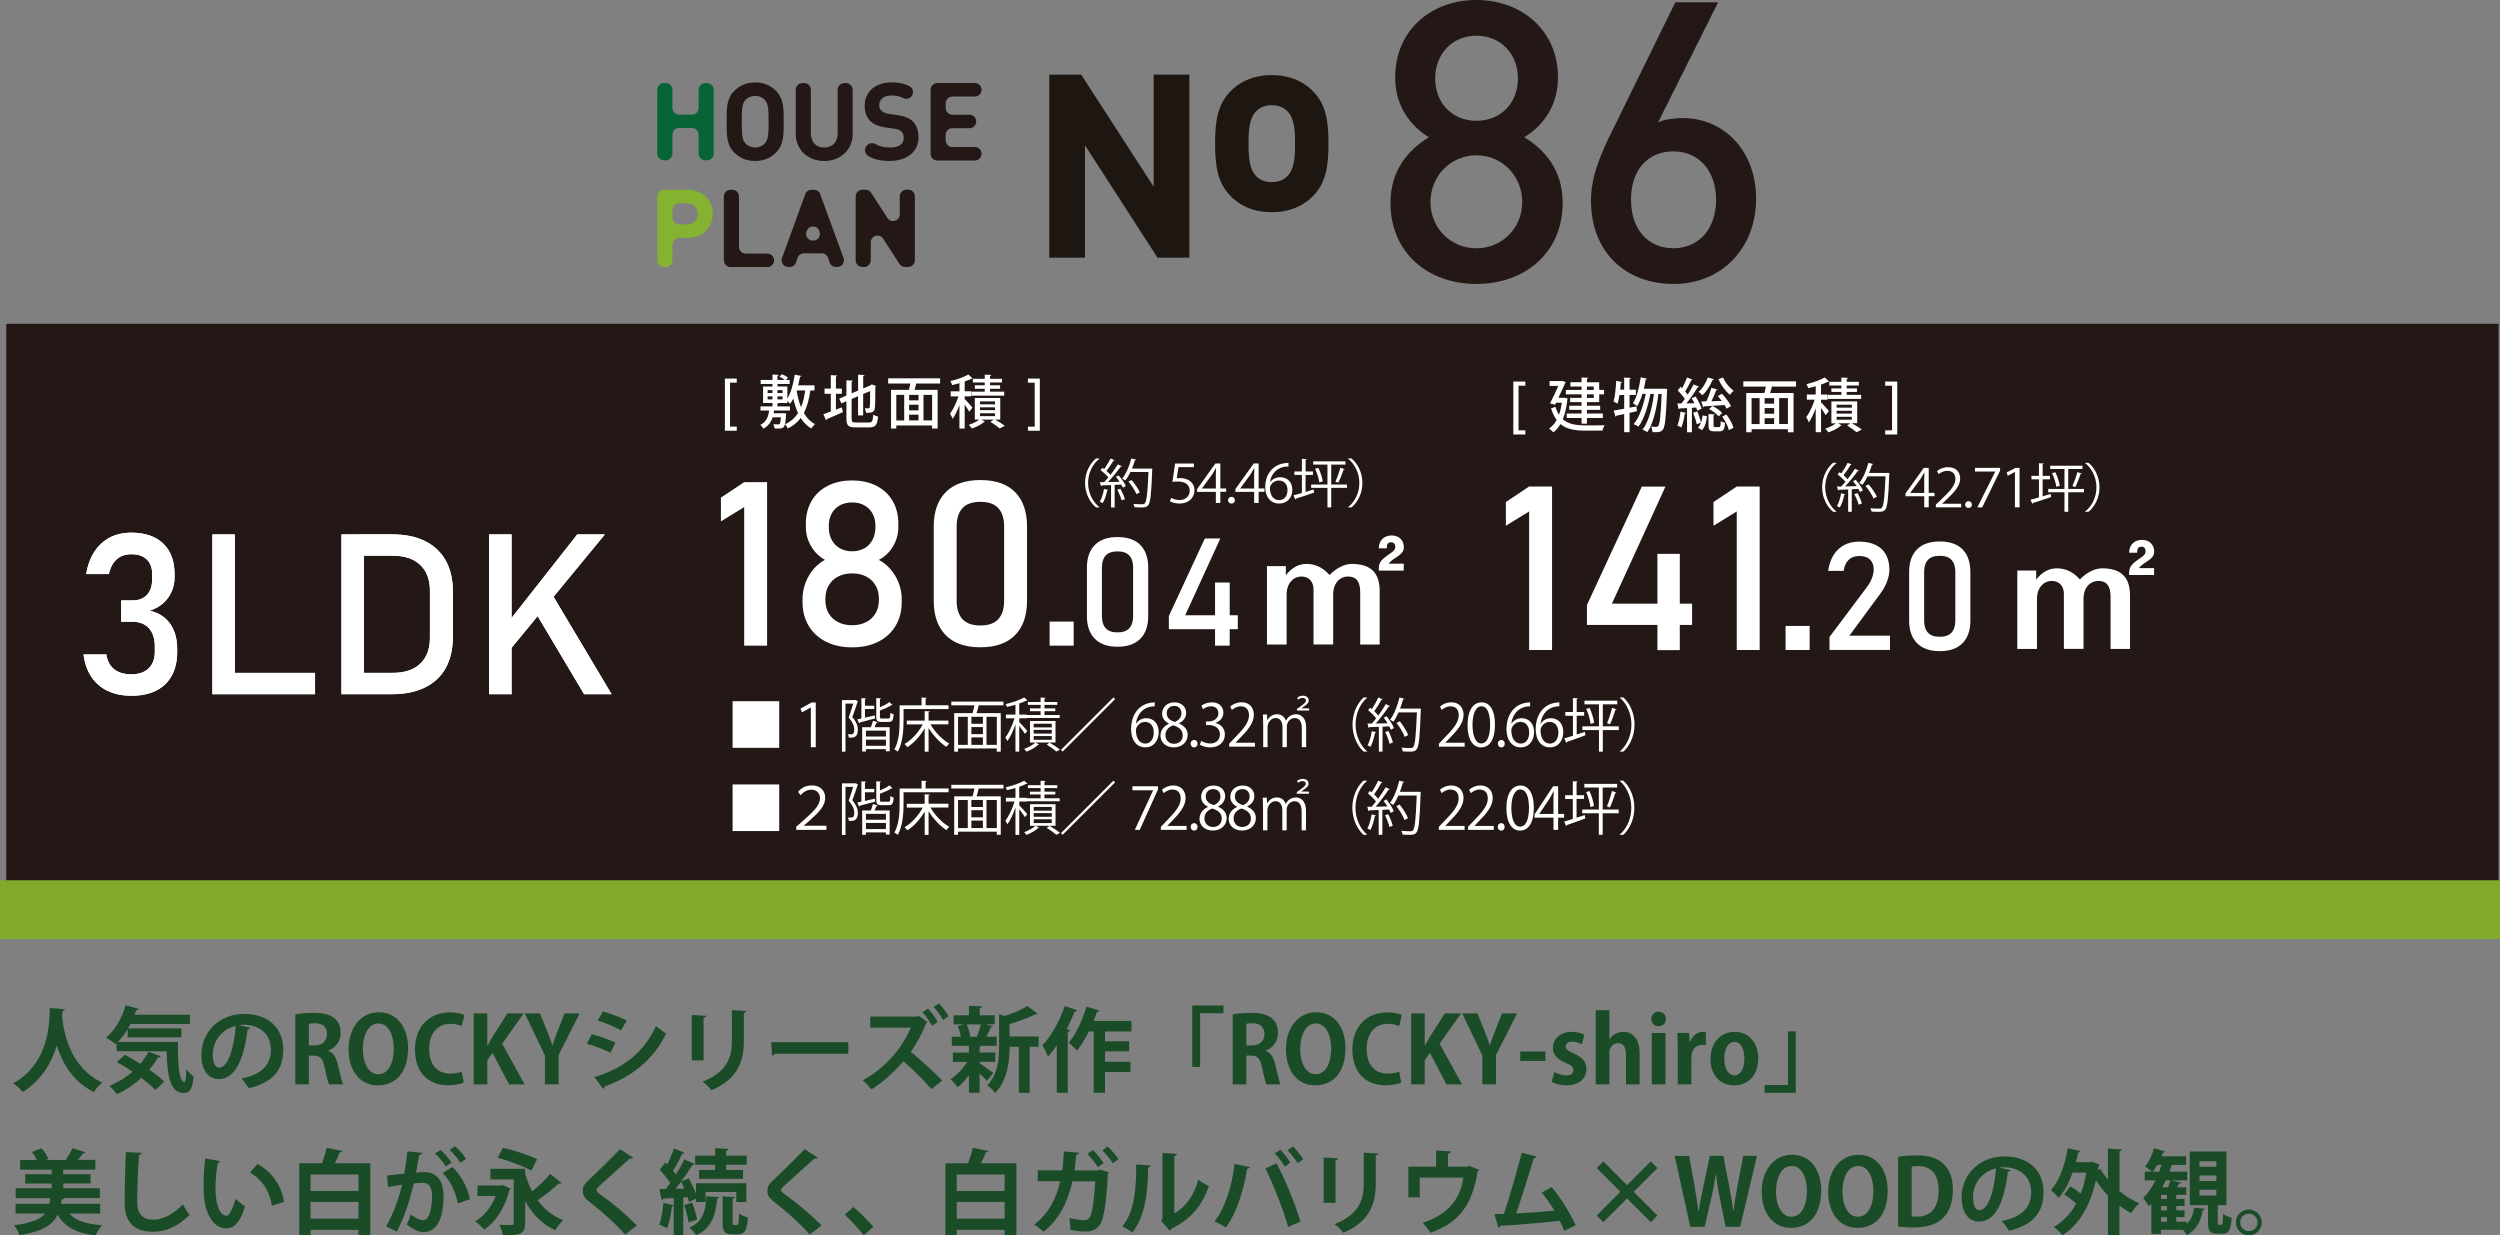 <?xml version="1.0" encoding="UTF-8"?><svg id="_レイヤー_1" xmlns="http://www.w3.org/2000/svg" viewBox="0 0 596.5 294.78"><rect x="0" y="0" width="596.5" height="294.78" fill="#808080" stroke="none"/><defs><style>.cls-1{fill:#81a92c;}.cls-2,.cls-3{fill:#fff;}.cls-4{fill:#076435;}.cls-3{stroke:#231815;stroke-miterlimit:10;stroke-width:.47px;}.cls-5{fill:#85b230;}.cls-6{fill:#1a4c28;}.cls-7{fill:#231815;}.cls-8{fill:#1e1611;}</style></defs><rect class="cls-7" x="1.5" y="77.26" width="594.66" height="133.47"/><rect class="cls-1" y="210.03" width="596.5" height="14.03"/><g><path class="cls-4" d="m166.69,36.65v-4.52c0-.88-.71-1.6-1.6-1.6h-3.05c-.88,0-1.6.71-1.6,1.6v4.52c0,.88-.71,1.6-1.6,1.6h-.41c-.88,0-1.6-.71-1.6-1.6v-15.23c0-.88.71-1.6,1.6-1.6h.41c.88,0,1.6.71,1.6,1.6v4.34c0,.88.71,1.6,1.6,1.6h3.05c.88,0,1.6-.71,1.6-1.6v-4.34c0-.88.71-1.6,1.6-1.6h.4c.88,0,1.6.71,1.6,1.6v15.23c0,.88-.71,1.6-1.6,1.6h-.4c-.88,0-1.6-.71-1.6-1.6Z"/><path class="cls-7" d="m185.15,36.39c-1.29,1.3-2.87,2.02-4.97,2.02s-3.7-.72-4.99-2.02c-1.86-1.86-1.81-4.17-1.81-7.35s-.05-5.49,1.81-7.35c1.29-1.29,2.9-2.02,4.99-2.02s3.68.73,4.97,2.02c1.86,1.86,1.84,4.17,1.84,7.35s.03,5.49-1.84,7.35Zm-2.66-12.53c-.52-.59-1.32-.98-2.3-.98s-1.81.39-2.33.98c-.7.78-.88,1.63-.88,5.18s.18,4.4.88,5.17c.52.59,1.35.98,2.33.98s1.79-.39,2.3-.98c.7-.78.91-1.63.91-5.17s-.21-4.4-.91-5.18Z"/><path class="cls-7" d="m196.65,38.41c-3.78,0-6.78-2.56-6.78-6.47v-10.52c0-.88.71-1.6,1.6-1.6h.4c.88,0,1.6.71,1.6,1.6v10.39c0,2.12,1.24,3.39,3.18,3.39s3.21-1.27,3.21-3.39v-10.39c0-.88.71-1.6,1.6-1.6h.38c.88,0,1.6.71,1.6,1.6v10.52c0,3.91-3,6.47-6.78,6.47h-.01Z"/><path class="cls-7" d="m212.32,38.41c-2.03,0-3.7-.31-5.16-1.19-.89-.53-1.04-1.78-.31-2.51l.09-.09c.53-.53,1.34-.58,1.99-.21,1,.57,2.19.78,3.44.78,2.12,0,3.26-.8,3.26-2.28,0-.65-.18-1.19-.57-1.55-.36-.34-.78-.52-1.63-.65l-2.22-.31c-1.58-.23-2.74-.73-3.57-1.53-.88-.88-1.32-2.07-1.32-3.62,0-3.29,2.43-5.59,6.42-5.59,1.7,0,3.08.28,4.28.92.94.5,1.1,1.79.34,2.54h0c-.52.51-1.29.57-1.94.23-.92-.48-1.9-.56-2.79-.56-1.92,0-2.85,1.06-2.85,2.33,0,.46.15.96.54,1.32.36.34.96.62,1.71.73l2.18.31c1.68.23,2.74.7,3.52,1.42.98.93,1.42,2.28,1.42,3.91,0,3.57-2.98,5.59-6.83,5.59h0Z"/><path class="cls-7" d="m222.04,36.65v-15.23c0-.88.71-1.6,1.6-1.6h8.95c.88,0,1.6.71,1.6,1.6v.02c0,.88-.71,1.6-1.6,1.6h-5.35c-.88,0-1.6.71-1.6,1.6v1.13c0,.88.71,1.6,1.6,1.6h4.08c.88,0,1.6.71,1.6,1.6v.02c0,.88-.71,1.6-1.6,1.6h-4.08c-.88,0-1.6.71-1.6,1.6v1.29c0,.88.71,1.6,1.6,1.6h5.35c.88,0,1.6.71,1.6,1.6v.02c0,.88-.71,1.6-1.6,1.6h-8.95c-.88,0-1.6-.71-1.6-1.6v-.05Z"/><path class="cls-5" d="m164,56.77h-1.95c-.88,0-1.6.71-1.6,1.6v3.74c0,.88-.71,1.6-1.6,1.6h-.41c-.88,0-1.6-.71-1.6-1.6v-15.23c0-.88.71-1.6,1.6-1.6h5.55c3.81,0,6.08,2.61,6.08,5.75s-2.28,5.75-6.08,5.75h.01Zm-.18-8.29h-1.77c-.88,0-1.6.71-1.6,1.6v1.85c0,.88.71,1.6,1.6,1.6h1.77c1.63,0,2.66-1.01,2.66-2.51s-1.03-2.53-2.66-2.53h0Z"/><path class="cls-7" d="m172.71,62.11v-15.23c0-.88.71-1.6,1.6-1.6h.41c.88,0,1.6.71,1.6,1.6v12.03c0,.88.71,1.6,1.6,1.6h5.17c.88,0,1.6.71,1.6,1.6v.02c0,.88-.71,1.6-1.6,1.6h-8.76c-.88,0-1.6-.71-1.6-1.6l-.02-.02Z"/><path class="cls-7" d="m197.95,62.61l-.36-1.08c-.22-.65-.83-1.09-1.51-1.09h-4.26c-.68,0-1.29.43-1.51,1.08l-.38,1.1c-.22.65-.83,1.08-1.51,1.08h-.33c-1.11,0-1.88-1.1-1.5-2.14l5.54-15.23c.23-.63.83-1.05,1.5-1.05h.58c.67,0,1.27.42,1.5,1.05l5.56,15.23c.38,1.04-.39,2.14-1.5,2.14h-.32c-.69,0-1.3-.44-1.51-1.09h0Zm-5.47-7.49l-.06.17c-.36,1.04.41,2.12,1.51,2.12h.12c1.09,0,1.86-1.07,1.51-2.11l-.06-.17c-.49-1.44-2.52-1.45-3.02-.02h0Z"/><path class="cls-7" d="m214.6,62.97l-3.89-6.03c-.86-1.34-2.94-.73-2.94.87v4.29c0,.88-.71,1.6-1.6,1.6h-.41c-.88,0-1.6-.71-1.6-1.6v-15.23c0-.88.71-1.6,1.6-1.6h.75c.54,0,1.05.27,1.34.73l3.89,6.01c.86,1.34,2.94.72,2.94-.87v-4.28c0-.88.71-1.6,1.6-1.6h.41c.88,0,1.6.71,1.6,1.6v15.23c0,.88-.71,1.6-1.6,1.6h-.74c-.54,0-1.05-.28-1.34-.73h0Z"/></g><g><path class="cls-8" d="m276.18,61.48l-17.3-26.81v26.81h-8.53V17.8h7.61l17.3,26.75v-26.75h8.53v43.68h-7.61Z"/><path class="cls-8" d="m313.36,46.7c-1.96,2.08-5.22,3.93-9.94,3.93s-7.91-1.84-9.88-3.93c-2.88-3.01-3.62-6.63-3.62-12.46s.74-9.39,3.62-12.39c1.96-2.09,5.16-3.93,9.88-3.93s7.98,1.84,9.94,3.93c2.88,3,3.62,6.62,3.62,12.39s-.74,9.45-3.62,12.46Zm-6.2-20.18c-.92-.92-2.15-1.41-3.74-1.41s-2.76.49-3.68,1.41c-1.66,1.66-1.84,4.42-1.84,7.73s.19,6.13,1.84,7.79c.92.92,2.08,1.41,3.68,1.41s2.82-.49,3.74-1.41c1.66-1.66,1.84-4.48,1.84-7.79s-.19-6.07-1.84-7.73Z"/></g><line class="cls-3" x1="345.67" y1="91.92" x2="345.67" y2="153.94"/><line class="cls-3" x1="161.67" y1="91.92" x2="161.67" y2="153.94"/><g><path class="cls-2" d="m25.72,164.87c-1.63-.78-2.93-1.9-3.92-3.38-.99-1.48-1.61-3.26-1.87-5.34h5.45c.16,1.08.5,1.98,1.02,2.67.52.7,1.2,1.22,2.03,1.56.83.34,1.8.51,2.92.51,1.77,0,3.14-.47,4.12-1.42.98-.94,1.47-2.27,1.47-3.99v-1.15c0-1.9-.46-3.38-1.39-4.42-.93-1.04-2.24-1.56-3.93-1.56h-2.7v-5.09h2.7c1.49,0,2.64-.45,3.46-1.34.82-.89,1.23-2.15,1.23-3.78v-1.18c0-1.5-.43-2.67-1.3-3.49-.87-.82-2.09-1.23-3.68-1.23-.91,0-1.72.17-2.44.51-.72.34-1.32.87-1.82,1.57-.5.71-.86,1.6-1.09,2.66h-5.43c.35-2.08,1.01-3.86,1.98-5.35.97-1.49,2.2-2.61,3.68-3.38,1.49-.77,3.19-1.15,5.11-1.15,3.29,0,5.83.87,7.63,2.6,1.8,1.73,2.7,4.17,2.7,7.32v.63c0,1.91-.52,3.57-1.55,4.98-1.03,1.42-2.49,2.45-4.38,3.09,2.08.46,3.69,1.48,4.84,3.07,1.14,1.59,1.72,3.62,1.72,6.08v.63c0,2.22-.43,4.12-1.28,5.69-.86,1.57-2.1,2.77-3.74,3.59-1.63.82-3.61,1.23-5.91,1.23-2.13,0-4.01-.39-5.64-1.17Z"/><path class="cls-2" d="m50.68,127.51h5.35v38.13h-5.35v-38.13Zm2.67,33.04h21.82v5.09h-21.82v-5.09Z"/><path class="cls-2" d="m81.47,127.51h5.35v38.13h-5.35v-38.13Zm3.62,33.04h8.63c2.81,0,5-.73,6.54-2.19,1.55-1.46,2.32-3.52,2.32-6.18v-11.22c0-2.66-.77-4.72-2.32-6.18-1.55-1.46-3.73-2.19-6.54-2.19h-8.63v-5.09h8.47c3.06,0,5.67.53,7.84,1.6,2.17,1.07,3.82,2.62,4.96,4.67s1.7,4.51,1.7,7.39v10.8c0,2.88-.57,5.35-1.7,7.4s-2.79,3.6-4.97,4.67c-2.18,1.07-4.79,1.6-7.85,1.6h-8.44v-5.09Z"/><path class="cls-2" d="m116.71,127.51h5.35v38.13h-5.35v-38.13Zm4.2,21.4l16.83-21.4h6.58l-24.2,29.42.79-8.02Zm6.35-3.62l4.22-3.91,14.45,24.26h-6.56l-12.11-20.35Z"/></g><g><path class="cls-2" d="m25.72,164.87c-1.63-.78-2.93-1.9-3.92-3.38-.99-1.48-1.61-3.26-1.87-5.34h5.45c.16,1.08.5,1.98,1.02,2.67.52.7,1.2,1.22,2.03,1.56.83.34,1.8.51,2.92.51,1.77,0,3.14-.47,4.12-1.42.98-.94,1.47-2.27,1.47-3.99v-1.15c0-1.9-.46-3.38-1.39-4.42-.93-1.04-2.24-1.56-3.93-1.56h-2.7v-5.09h2.7c1.49,0,2.64-.45,3.46-1.34.82-.89,1.23-2.15,1.23-3.78v-1.18c0-1.5-.43-2.67-1.3-3.49-.87-.82-2.09-1.23-3.68-1.23-.91,0-1.72.17-2.44.51-.72.34-1.32.87-1.82,1.57-.5.71-.86,1.6-1.09,2.66h-5.43c.35-2.08,1.01-3.86,1.98-5.35.97-1.49,2.2-2.61,3.68-3.38,1.49-.77,3.19-1.15,5.11-1.15,3.29,0,5.83.87,7.63,2.6,1.8,1.73,2.7,4.17,2.7,7.32v.63c0,1.91-.52,3.57-1.55,4.98-1.03,1.42-2.49,2.45-4.38,3.09,2.08.46,3.69,1.48,4.84,3.07,1.14,1.59,1.72,3.62,1.72,6.08v.63c0,2.22-.43,4.12-1.28,5.69-.86,1.57-2.1,2.77-3.74,3.59-1.63.82-3.61,1.23-5.91,1.23-2.13,0-4.01-.39-5.64-1.17Z"/><path class="cls-2" d="m50.68,127.51h5.35v38.13h-5.35v-38.13Zm2.67,33.04h21.82v5.09h-21.82v-5.09Z"/><path class="cls-2" d="m81.47,127.51h5.35v38.13h-5.35v-38.13Zm3.62,33.04h8.63c2.81,0,5-.73,6.54-2.19,1.55-1.46,2.32-3.52,2.32-6.18v-11.22c0-2.66-.77-4.72-2.32-6.18-1.55-1.46-3.73-2.19-6.54-2.19h-8.63v-5.09h8.47c3.06,0,5.67.53,7.84,1.6,2.17,1.07,3.82,2.62,4.96,4.67s1.7,4.51,1.7,7.39v10.8c0,2.88-.57,5.35-1.7,7.4s-2.79,3.6-4.97,4.67c-2.18,1.07-4.79,1.6-7.85,1.6h-8.44v-5.09Z"/><path class="cls-2" d="m116.71,127.51h5.35v38.13h-5.35v-38.13Zm4.2,21.4l16.83-21.4h6.58l-24.2,29.42.79-8.02Zm6.35-3.62l4.22-3.91,14.45,24.26h-6.56l-12.11-20.35Z"/></g><g><path class="cls-6" d="m15.49,240.81c0,.22-.24.37-.59.42-.02.31-.07.7-.09,1.15.31,3.57,1.74,12.31,9.62,15.94-.84.62-1.61,1.52-2.03,2.25-5.04-2.47-7.58-7.02-8.85-11.12-1.17,3.9-3.48,8.21-8.17,11.12-.46-.68-1.32-1.48-2.22-2.09,8.9-4.93,8.59-15.04,8.74-17.97l3.59.31Z"/><path class="cls-6" d="m30.45,245.56c-.7,1.15-1.5,2.18-2.33,3.04h14.33c-.04,5.35.24,9.56,1.54,9.56.33-.02.42-1.19.46-2.99.51.62,1.17,1.28,1.72,1.65-.2,2.77-.68,3.96-2.38,3.96-3.24,0-3.9-4.25-4.03-9.95h-11.93v-1.96l-.29.26c-.51-.46-1.56-1.21-2.22-1.59,2.09-1.63,3.79-4.6,4.65-7.66l3.17.84c-.09.18-.29.29-.62.29-.11.37-.24.73-.4,1.1h13.19v2.2h-14.16l-.59,1.06h12.73v2.14h-12.84v-1.94Zm-.68,6.1c1.15.62,2.44,1.34,3.72,2.16.77-.9,1.43-1.87,1.96-2.88l2.91,1.1c-.09.18-.31.29-.64.24-.59,1.03-1.3,2.03-2.09,2.93,1.41.99,2.69,1.98,3.54,2.86l-2.11,2c-.79-.86-1.98-1.87-3.32-2.88-1.74,1.59-3.72,2.91-5.83,3.88-.4-.53-1.25-1.5-1.81-1.96,1.98-.81,3.9-1.98,5.53-3.41-1.25-.84-2.55-1.63-3.74-2.29l1.89-1.74Z"/><path class="cls-6" d="m59.74,245.21c-.09.2-.35.37-.66.37-.9,7.53-3.1,11.89-6.89,11.89-2.4,0-4.14-2.03-4.14-5.77,0-5.64,4.49-9.78,10.11-9.78,6.23,0,9.42,3.7,9.42,8.48,0,5.17-2.66,7.86-8.21,9.27-.42-.66-1.04-1.59-1.76-2.33,5.02-.99,7.02-3.39,7.02-6.89s-2.47-5.95-6.52-5.95c-.4,0-.75.04-1.12.09l2.75.62Zm-3.5-.44c-3.35.79-5.48,3.68-5.48,6.83,0,1.85.55,3.15,1.52,3.15,2.16,0,3.59-4.82,3.96-9.97Z"/><path class="cls-6" d="m78.37,250.74c1.19.46,1.85,1.61,2.25,3.32.48,2,.92,4.03,1.25,4.67h-3.35c-.24-.48-.66-1.96-1.06-4.01-.44-2.18-1.12-2.86-2.66-2.86h-1.1v6.87h-3.24v-16.71c1.12-.2,2.71-.35,4.36-.35,2.14,0,6.45.26,6.45,4.8,0,2.07-1.32,3.59-2.91,4.21v.07Zm-3.32-1.3c1.85,0,2.97-1.08,2.97-2.69,0-2.18-1.63-2.6-2.82-2.6-.73,0-1.23.04-1.5.13v5.15h1.34Z"/><path class="cls-6" d="m97.36,250.05c0,5.9-3,8.92-7.2,8.92-4.47,0-7-3.74-7-8.65s2.8-8.79,7.22-8.79c4.69,0,6.98,4.01,6.98,8.52Zm-10.79.2c0,3.32,1.3,6.06,3.7,6.06s3.68-2.71,3.68-6.12c0-3.1-1.17-5.99-3.66-5.99s-3.72,2.95-3.72,6.06Z"/><path class="cls-6" d="m110.66,258.31c-.64.31-2,.64-3.74.64-5.09,0-7.91-3.46-7.91-8.48,0-5.92,3.81-8.92,8.3-8.92,1.83,0,3.02.37,3.5.64l-.64,2.64c-.66-.29-1.54-.55-2.71-.55-2.8,0-5.04,1.92-5.04,6.01,0,3.83,1.96,5.88,5.02,5.88,1.01,0,2.09-.2,2.75-.48l.46,2.62Z"/><path class="cls-6" d="m125.17,258.73h-3.72l-3.92-7.49-1.26,1.7v5.79h-3.24v-16.93h3.24v7.66h.07c.35-.66.73-1.3,1.08-1.94l3.63-5.72h3.88l-5.11,7.24,5.35,9.69Z"/><path class="cls-6" d="m138.3,241.8l-5.02,9.93v7h-3.26v-6.89l-4.8-10.04h3.63l1.67,4.16c.48,1.21.88,2.27,1.28,3.43h.04c.33-1.12.75-2.22,1.23-3.46l1.63-4.14h3.59Z"/><path class="cls-6" d="m141.21,246.75c1.96.51,4.18,1.32,5.64,2.05l-1.19,2.4c-1.43-.73-3.74-1.65-5.64-2.16l1.19-2.29Zm.62,10.26c6.76-2.09,11.67-5.68,14.69-12.2.55.48,1.83,1.43,2.4,1.81-3,6.28-8.37,10.46-14.69,12.59.04.22-.07.46-.35.59l-2.05-2.8Zm2.03-15.68c1.96.57,4.16,1.39,5.68,2.18l-1.37,2.33c-1.54-.86-3.61-1.74-5.55-2.33l1.23-2.18Z"/><path class="cls-6" d="m165.06,253.01v-10.83l3.46.18c-.02.24-.22.4-.64.46v10.19h-2.82Zm13.06-11.78c-.02.22-.2.37-.64.44v6.89c0,4.67-1.54,9.01-7.73,11.56-.42-.55-1.45-1.59-2.11-2.05,5.83-2.22,6.98-5.88,6.98-9.53v-7.51l3.5.2Z"/><path class="cls-6" d="m184.03,248.65h18.38v2.77h-17.46c-.13.22-.44.37-.75.42l-.18-3.19Z"/><path class="cls-6" d="m221.33,243.91c-.07.07-.2.13-.29.15-.75,1.89-2.18,4.73-3.72,6.91,2.11,1.72,5.46,4.73,7.49,6.87l-2.58,2.03c-1.78-2.14-4.8-5.09-6.67-6.63-2.03,2.31-4.78,4.95-7.62,6.67-.48-.59-1.41-1.59-2.07-2.14,5.48-2.97,9.56-7.97,11.45-12.57h-9.67l-.02-2.64h11.19l.46-.15,2.05,1.5Zm.09-3.24c.88.92,1.78,2.11,2.31,3.17l-1.37.88c-.48-.92-1.39-2.29-2.27-3.19l1.32-.86Zm2.62-1.23c.79.81,1.81,2.16,2.29,3.04l-1.32.88c-.44-.88-1.54-2.36-2.22-3.13l1.25-.79Z"/><path class="cls-6" d="m233.74,253.38v.33c.71.42,2.73,1.89,3.24,2.29l-1.5,1.89c-.4-.44-1.06-1.1-1.74-1.74v4.6h-2.55v-4.23c-.84,1.15-1.76,2.18-2.69,2.88-.4-.57-1.17-1.43-1.72-1.87,1.45-.92,2.97-2.55,3.99-4.16h-3.41v-2.22h3.83v-1.61h-4.1v-2.18h2.18c-.13-.79-.4-1.76-.75-2.53l1.43-.42h-2.42v-2.16h3.66v-2.27l3.13.15c-.02.22-.18.35-.57.42v1.7h3.59v2.16h-2.2l1.78.46c-.07.15-.24.24-.55.26-.24.66-.64,1.5-1.04,2.22h2.47v2.18h-3.57c-.09.09-.24.18-.48.2v1.41h3.72v2.22h-3.72Zm-.66-6.03c.33-.81.73-2,.97-2.93h-3.41c.42.95.75,2.09.86,2.91l-.13.04h1.78l-.07-.02Zm14.73-.02v2.44h-2.14v10.99h-2.58v-10.99h-2.2c0,3.26-.48,7.99-3.46,11.03-.33-.57-1.25-1.48-1.87-1.81,2.58-2.69,2.82-6.41,2.82-9.38v-7.6l1.36.4c2.03-.66,4.12-1.54,5.37-2.4l2.49,1.89c-.13.13-.35.13-.62.13-1.54.81-3.85,1.65-6.1,2.29v2.99h6.91Z"/><path class="cls-6" d="m257.04,241.09c-.07.2-.26.29-.62.26-.57,1.43-1.21,2.86-1.94,4.23l.86.24c-.04.2-.22.33-.57.37v14.55h-2.62v-11.3c-.68.97-1.39,1.85-2.11,2.64-.26-.66-.92-2.05-1.32-2.66,2.03-2.09,4.1-5.77,5.33-9.38l3,1.04Zm12.92,5.02h-6.3v2.33h5.75v2.4h-5.75v2.51h6.06v2.44h-6.06v4.93h-2.71v-14.62h-1.14c-.86,1.74-1.83,3.32-2.84,4.58-.44-.53-1.39-1.45-1.98-1.89,1.7-1.94,3.3-5.37,4.23-8.61l3.15.95c-.09.18-.29.31-.62.26-.24.73-.51,1.48-.81,2.2h9.03v2.51Z"/><path class="cls-6" d="m284.48,254.59v-14.69h7.44v1.87h-5.57v12.81h-1.87Z"/><path class="cls-6" d="m302.04,250.74c1.19.46,1.85,1.61,2.25,3.32.48,2,.92,4.03,1.25,4.67h-3.35c-.24-.48-.66-1.96-1.06-4.01-.44-2.18-1.12-2.86-2.66-2.86h-1.1v6.87h-3.24v-16.71c1.12-.2,2.71-.35,4.36-.35,2.14,0,6.45.26,6.45,4.8,0,2.07-1.32,3.59-2.91,4.21v.07Zm-3.32-1.3c1.85,0,2.97-1.08,2.97-2.69,0-2.18-1.63-2.6-2.82-2.6-.73,0-1.23.04-1.5.13v5.15h1.34Z"/><path class="cls-6" d="m321.02,250.05c0,5.9-2.99,8.92-7.2,8.92-4.47,0-7-3.74-7-8.65s2.8-8.79,7.22-8.79c4.69,0,6.98,4.01,6.98,8.52Zm-10.79.2c0,3.32,1.3,6.06,3.7,6.06s3.68-2.71,3.68-6.12c0-3.1-1.17-5.99-3.66-5.99s-3.72,2.95-3.72,6.06Z"/><path class="cls-6" d="m334.33,258.31c-.64.31-2,.64-3.74.64-5.09,0-7.91-3.46-7.91-8.48,0-5.92,3.81-8.92,8.3-8.92,1.83,0,3.02.37,3.5.64l-.64,2.64c-.66-.29-1.54-.55-2.71-.55-2.8,0-5.04,1.92-5.04,6.01,0,3.83,1.96,5.88,5.02,5.88,1.01,0,2.09-.2,2.75-.48l.46,2.62Z"/><path class="cls-6" d="m348.84,258.73h-3.72l-3.92-7.49-1.26,1.7v5.79h-3.24v-16.93h3.24v7.66h.07c.35-.66.73-1.3,1.08-1.94l3.63-5.72h3.88l-5.11,7.24,5.35,9.69Z"/><path class="cls-6" d="m361.97,241.8l-5.02,9.93v7h-3.26v-6.89l-4.8-10.04h3.63l1.67,4.16c.48,1.21.88,2.27,1.28,3.43h.04c.33-1.12.75-2.22,1.23-3.46l1.63-4.14h3.59Z"/><path class="cls-6" d="m362.72,250.89h6.03v2.25h-6.03v-2.25Z"/><path class="cls-6" d="m377.43,249.17c-.53-.29-1.39-.64-2.31-.64-.99,0-1.52.51-1.52,1.17s.46,1.03,1.87,1.63c2.07.86,3.04,2.05,3.04,3.74,0,2.33-1.76,3.88-4.82,3.88-1.34,0-2.64-.33-3.46-.81l.62-2.36c.64.37,1.85.81,2.86.81,1.15,0,1.7-.48,1.7-1.23s-.42-1.15-1.76-1.72c-2.29-.92-3.13-2.22-3.13-3.57,0-2.2,1.76-3.88,4.49-3.88,1.25,0,2.33.31,3.04.68l-.62,2.29Z"/><path class="cls-6" d="m391.22,258.73h-3.26v-7.07c0-1.56-.48-2.77-1.89-2.77-.81,0-2.07.57-2.07,2.4v7.44h-3.26v-17.7h3.26v6.91h.04c.88-1.28,2.22-1.74,3.28-1.74,2.18,0,3.9,1.58,3.9,5.2v7.33Z"/><path class="cls-6" d="m395.73,244.86c-1.04,0-1.74-.75-1.74-1.74s.73-1.74,1.74-1.74,1.76.73,1.76,1.74-.75,1.74-1.76,1.74Zm1.65,13.87h-3.26v-12.26h3.26v12.26Z"/><path class="cls-6" d="m407.01,249.37c-.24-.04-.51-.07-.84-.07-1.48,0-2.6.99-2.6,3.08v6.34h-3.26v-8.43c0-1.52-.04-2.73-.09-3.83h2.8l.13,2.14h.09c.57-1.59,1.89-2.4,3.04-2.4.31,0,.51.02.73.07v3.1Z"/><path class="cls-6" d="m419.52,252.5c0,4.67-2.99,6.47-5.72,6.47-3.3,0-5.68-2.33-5.68-6.32s2.49-6.45,5.81-6.45,5.59,2.58,5.59,6.3Zm-5.66-3.9c-1.81,0-2.44,2.11-2.44,3.99,0,2.18.84,3.99,2.42,3.99s2.38-1.83,2.38-4.01c0-1.92-.68-3.96-2.36-3.96Z"/><path class="cls-6" d="m428.46,246.07v14.69h-7.44v-1.87h5.59v-12.81h1.85Z"/><path class="cls-6" d="m23.88,289.56h-7.35c1.54,1.7,4.07,2.53,7.84,2.77-.57.59-1.25,1.72-1.58,2.44-4.62-.53-7.31-2-9.05-4.95-1.1,2.33-3.41,3.96-9.09,4.91-.2-.7-.84-1.81-1.32-2.38,4.21-.55,6.32-1.45,7.42-2.8H3.71v-2.31h8.06c.09-.42.15-.88.22-1.37H3.73v-2.36h8.61v-1.12h-6.32v-2.22h6.32v-1.08h-7.53v-2.33h4.01c-.31-.64-.75-1.34-1.21-1.89l2.27-.9c.71.75,1.39,1.81,1.65,2.55l-.55.24h5.09l-.35-.13c.57-.75,1.23-1.87,1.59-2.69l3.08,1.01c-.09.18-.29.24-.59.24-.33.46-.79,1.04-1.23,1.56h4.18v2.33h-7.66v1.08h6.52v2.22h-6.52v1.12h8.74v2.36h-8.5c-.09.18-.26.29-.57.33l-.2,1.04h9.34v2.31Z"/><path class="cls-6" d="m33.82,275.05c-.04.26-.24.44-.66.51-.2,2.93-.42,8.08-.42,11.32,0,2.82,1.43,4.14,3.79,4.14,2.18,0,4.6-1.12,7.11-3.63.33.62,1.19,2.03,1.61,2.49-2.75,2.73-5.66,4.01-8.74,4.01-4.89,0-6.78-2.66-6.78-7,0-2.95.15-9.34.31-12l3.79.18Z"/><path class="cls-6" d="m52.56,277.07c-.07.2-.31.35-.57.37-.33,1.72-.57,4.03-.57,6.06,0,4.84,1.41,6.58,2.64,6.58.75,0,1.67-2.2,2.16-4.03.53.53,1.61,1.39,2.25,1.76-1.06,3.61-2.49,5.28-4.51,5.28-3.41,0-5.09-4.25-5.31-7.84-.04-.79-.09-1.65-.09-2.55,0-2,.13-4.21.4-6.3l3.61.66Zm12.31,10.64c-.66-3.96-2.49-6.32-5.2-7.93l1.74-2.07c3.1,1.67,5.68,4.71,6.36,9.03l-2.91.97Z"/><path class="cls-6" d="m81.7,274.63c-.07.2-.26.29-.64.31-.31.81-.73,1.76-1.17,2.62h8.46v17.09h-2.82v-1.21h-11.43v1.25h-2.69v-17.13h5.39c.46-1.14.9-2.58,1.15-3.7l3.74.77Zm3.83,5.59h-11.43v3.94h11.43v-3.94Zm-11.43,10.55h11.43v-3.99h-11.43v3.99Z"/><path class="cls-6" d="m100.77,275.09c-.04.31-.33.42-.73.46-.2,1.08-.53,2.97-.77,4.25.57-.07,1.37-.13,1.81-.13,3.63-.02,4.76,2.53,4.76,5.97v.02c-.09,4.87-1.45,8.32-4.82,8.32-.88,0-2.2-.42-3.96-1.81.35-.68.7-1.59.92-2.38,1.5,1.06,2.36,1.32,2.95,1.32.92,0,1.37-.75,1.72-2,.29-.97.46-2.8.46-3.61-.02-2.18-.68-3.28-2.25-3.28-.53,0-1.28.04-2.11.15-.99,4.03-2.2,7.95-4.07,11.49l-2.55-1.25c1.81-3.26,2.93-6.32,3.81-9.93-.79.13-2.38.35-3.35.53l-.24-2.73,4.1-.46c.29-1.61.57-3.46.77-5.31l3.57.37Zm5.57,3.24c-.46-.92-1.67-2.38-2.55-3.06l1.3-.9c.99.81,2.09,2.11,2.62,3.04l-1.37.92Zm2.91,8.81c-.53-2.82-1.96-5.7-3.66-7.24l2.33-1.45c2.03,1.87,3.63,4.8,4.21,7.68l-2.88,1.01Zm.55-9.71c-.46-.9-1.67-2.36-2.53-3.06l1.28-.88c.99.79,2.11,2.09,2.62,3.04l-1.37.9Z"/><path class="cls-6" d="m120,282.76l1.85.88c-.07.15-.2.29-.33.35-1.06,4.21-3.28,7.6-5.99,9.42-.44-.57-1.5-1.59-2.14-1.98,2.09-1.25,3.85-3.43,4.87-6.08h-4.32v-2.49h5.59l.46-.11Zm5.31-2.75c.42,1.5.97,2.93,1.67,4.25,1.52-1.23,3.21-2.82,4.29-4.16l2.73,2.16c-.09.11-.29.18-.48.18-.09,0-.15,0-.24-.02-1.28,1.21-3.35,2.84-5,3.94,1.54,2.11,3.54,3.79,6.1,4.78-.62.53-1.48,1.63-1.89,2.4-3.24-1.48-5.53-3.9-7.18-7.02v5.33c0,2.55-1.17,2.93-5.31,2.93-.11-.75-.48-1.87-.86-2.55,1.15.07,2.53.07,2.91.07.4-.02.53-.13.53-.48v-10.41h-5.57v-2.53h8.3v1.17Zm-5.31-6.14c2.55.55,6.28,1.74,8.15,2.73l-1.37,2.71c-1.76-1.01-5.39-2.38-8.04-3.04l1.25-2.4Z"/><path class="cls-6" d="m149.16,294.58c-1.89-2.2-5.2-5.26-8.48-7.79-1.32-1.04-1.63-1.65-1.63-2.73,0-.73.24-1.39,1.04-2.14,2.2-2.05,6.14-5.94,7.84-7.73l3.15,2.03c-.2.2-.46.31-.86.24-2.03,1.87-5.13,4.58-6.94,6.25-.48.48-.99.92-.99,1.23,0,.35.55.79,1.34,1.34,2.69,1.92,5.75,4.51,8.34,7.11l-2.82,2.18Z"/><path class="cls-6" d="m164.36,286.76c-.07-.33-.15-.73-.29-1.12l-1.04.07v9.05h-2.27v-7.13c-.07.13-.22.2-.44.2-.2,1.78-.62,3.92-1.19,5.24-.46-.31-1.3-.68-1.85-.9.53-1.21.84-3.3.99-5.17l2.49.57v-1.7c-.95.07-1.81.11-2.51.13-.04.2-.22.31-.4.33l-.51-2.64h1.52c.35-.44.7-.92,1.06-1.43-.62-.99-1.63-2.2-2.51-3.1.51-.64.9-1.21,1.3-1.78l.48.46c.62-1.23,1.23-2.69,1.61-3.83l2.55,1.04c-.09.15-.29.24-.59.22-.53,1.21-1.41,2.86-2.18,4.05.26.31.51.62.71.9.77-1.23,1.47-2.51,2-3.59l2.47,1.12c-.09.15-.31.24-.59.24-.7,1.17-1.65,2.58-2.64,3.92l1.81-.75c.66,1.15,1.32,2.53,1.72,3.7v-2.53h12.02v4.47h-2.4v-2.4h-7.33v2.4h-2.29v-.79l-1.7.77Zm-1.06-3.15c-.24-.59-.53-1.17-.79-1.67-.44.59-.88,1.17-1.32,1.7l2.11-.02Zm1.01,8.06c-.15-1.12-.64-2.84-1.1-4.14l1.94-.59c.51,1.3.99,2.97,1.19,4.07l-2.03.66Zm7.27-6.06c0,.22-.18.35-.48.4-.31,4.27-1.67,7.29-5.02,8.72-.31-.51-1.1-1.45-1.61-1.85,2.93-1.12,3.96-3.63,4.05-7.42l3.06.15Zm-.95-6.47v-1.23h-4.76v-2.16h4.76v-1.78l3.19.15c-.02.22-.18.35-.57.44v1.19h4.93v2.16h-4.93v1.23h4.03v2.14h-10.48v-2.14h3.83Zm4.16,12.44c0,.62.04.7.35.7h.73c.33,0,.42-.35.46-2.75.46.42,1.45.79,2.11.97-.22,3.17-.81,4.01-2.31,4.01h-1.41c-1.89,0-2.31-.73-2.31-2.93v-6.12l2.95.18c-.02.18-.2.31-.57.37v5.57Z"/><path class="cls-6" d="m193.21,294.58c-1.89-2.2-5.2-5.26-8.48-7.79-1.32-1.04-1.63-1.65-1.63-2.73,0-.73.24-1.39,1.04-2.14,2.2-2.05,6.14-5.94,7.84-7.73l3.15,2.03c-.2.2-.46.31-.86.24-2.03,1.87-5.13,4.58-6.94,6.25-.48.48-.99.92-.99,1.23,0,.35.55.79,1.34,1.34,2.69,1.92,5.75,4.51,8.34,7.11l-2.82,2.18Z"/><path class="cls-6" d="m203.61,288c1.54,1.25,3.7,3.46,4.76,4.69l-2.27,2.07c-.99-1.3-3.21-3.72-4.54-4.95l2.05-1.81Z"/><path class="cls-6" d="m235.87,274.63c-.07.2-.26.29-.64.31-.31.81-.73,1.76-1.17,2.62h8.46v17.09h-2.82v-1.21h-11.43v1.25h-2.69v-17.13h5.39c.46-1.14.9-2.58,1.14-3.7l3.74.77Zm3.83,5.59h-11.43v3.94h11.43v-3.94Zm-11.43,10.55h11.43v-3.99h-11.43v3.99Z"/><path class="cls-6" d="m264.62,279.76c-.07.13-.15.29-.29.35-.31,6.69-.97,10.61-1.81,11.98-1.12,1.76-2.77,1.76-3.52,1.76-1.01,0-2.25-.15-3.63-.42.02-.77-.09-2.03-.2-2.8,1.34.31,2.93.51,3.48.51.66,0,1.12-.18,1.47-.88.51-.99,1.01-4.23,1.19-8.39h-5.42c-1.04,4.49-2.82,8.72-6.87,12.02-.51-.48-1.56-1.28-2.27-1.7,3.66-2.8,5.37-6.54,6.19-10.35h-5.33v-2.6h5.86c.22-1.52.26-2.82.37-4.51l3.61.31c-.04.24-.26.42-.66.48-.13,1.41-.2,2.44-.4,3.74h5.64l.53-.2,2.05.68Zm-3.88-5.37c.9.84,2,2.22,2.58,3.13l-1.34.97c-.51-.84-1.74-2.38-2.49-3.15l1.25-.95Zm3.52-.86c.9.81,2.03,2.16,2.6,3.04l-1.34.97c-.51-.81-1.72-2.31-2.49-3.08l1.23-.92Z"/><path class="cls-6" d="m274.53,278.07c-.02.24-.22.44-.57.48-.11,6.32-.71,11.43-3.72,15.5-.64-.42-1.7-1.04-2.47-1.43,2.93-3.41,3.33-9.14,3.33-14.77l3.43.22Zm5.66,11.45c2.95-1.63,4.76-4.6,5.75-8.01.57.48,1.83,1.19,2.49,1.52-1.58,4.56-4.16,7.77-8.83,10.08-.11.22-.33.44-.51.55l-2.07-2.42.35-.46v-15.66l3.44.18c-.04.24-.2.46-.62.53v13.7Z"/><path class="cls-6" d="m298.21,278.46c-.07.2-.26.37-.64.42-.81,5.17-2.58,10.66-5.09,14-.77-.53-1.83-1.08-2.71-1.43,2.47-3.1,4.16-8.21,4.78-13.72l3.66.73Zm9.14,14.29c-.99-3.57-3.26-9.6-5.42-13.94l2.64-1.23c2.2,4.05,4.58,10.04,5.72,13.89l-2.95,1.28Zm-1.87-18.43c.88.86,1.87,2.2,2.38,3.08l-1.3.95c-.51-.86-1.63-2.38-2.4-3.13l1.32-.9Zm3.06-.77c.86.88,1.87,2.16,2.42,3.04l-1.34.97c-.48-.88-1.63-2.31-2.38-3.1l1.3-.9Z"/><path class="cls-6" d="m315.83,287.01v-10.83l3.46.18c-.02.24-.22.4-.64.46v10.19h-2.82Zm13.06-11.78c-.02.22-.2.37-.64.44v6.89c0,4.67-1.54,9.01-7.73,11.56-.42-.55-1.45-1.59-2.11-2.05,5.83-2.22,6.98-5.88,6.98-9.53v-7.51l3.5.2Z"/><path class="cls-6" d="m342.65,274.52l3.54.2c-.02.24-.26.51-.71.55v3.1h4.54l.51-.22,2.42.99c-.07.11-.2.26-.38.35-1.3,7.95-4.34,12.2-11.25,14.64-.37-.64-1.28-1.72-1.87-2.36,6.12-2.05,8.94-5.61,9.69-10.79h-10.39v4.71h-2.71v-7.33h6.61v-3.85Z"/><path class="cls-6" d="m373.22,293.68c-.35-.88-.71-1.67-1.08-2.4-4.82.55-10.9,1.03-14.16,1.19-.07.24-.26.44-.48.48l-.92-3.28c.64,0,1.41-.02,2.27-.04,1.34-4.1,3.19-10.37,4.23-14.58l3.54.9c-.07.24-.33.4-.68.4-1.08,3.72-2.75,8.98-4.18,13.17,2.6-.11,6.8-.42,9.12-.66-.92-1.56-2-3.13-3.02-4.32l2.36-1.3c2.18,2.53,4.56,6.52,5.75,9.09l-2.73,1.34Z"/><path class="cls-6" d="m395.45,290.02l-1.58,1.59-5.66-5.66-5.66,5.66-1.58-1.59,5.66-5.66-5.66-5.66,1.58-1.58,5.66,5.66,5.66-5.66,1.58,1.58-5.66,5.66,5.66,5.66Z"/><path class="cls-6" d="m419.21,275.8l-4.01,16.93h-3.46l-1.45-7.18c-.38-1.76-.64-3.48-.86-5.39h-.04c-.29,1.92-.59,3.61-1.01,5.39l-1.65,7.18h-3.43l-3.72-16.93h3.46l1.3,7.31c.35,2.03.68,4.12.92,5.92h.07c.24-1.89.66-3.85,1.1-5.97l1.54-7.27h3.21l1.43,7.35c.37,1.98.71,3.85.92,5.83h.07c.26-2,.59-3.92.95-5.94l1.39-7.24h3.28Z"/><path class="cls-6" d="m434.54,284.05c0,5.9-2.99,8.92-7.2,8.92-4.47,0-7-3.74-7-8.65s2.8-8.79,7.22-8.79c4.69,0,6.98,4.01,6.98,8.52Zm-10.79.2c0,3.32,1.3,6.06,3.7,6.06s3.68-2.71,3.68-6.12c0-3.1-1.17-5.99-3.66-5.99s-3.72,2.95-3.72,6.06Z"/><path class="cls-6" d="m450.4,284.05c0,5.9-2.99,8.92-7.2,8.92-4.47,0-7-3.74-7-8.65s2.8-8.79,7.22-8.79c4.69,0,6.98,4.01,6.98,8.52Zm-10.79.2c0,3.32,1.3,6.06,3.7,6.06s3.68-2.71,3.68-6.12c0-3.1-1.17-5.99-3.66-5.99s-3.72,2.95-3.72,6.06Z"/><path class="cls-6" d="m452.89,276.02c1.19-.22,2.73-.35,4.38-.35,2.82,0,4.73.59,6.14,1.76,1.61,1.32,2.55,3.41,2.55,6.47,0,3.63-1.25,5.75-2.55,6.91-1.54,1.39-3.9,2.07-6.85,2.07-1.56,0-2.82-.11-3.68-.22v-16.65Zm3.24,14.2c.33.07.82.07,1.26.07,3.1.02,5.17-1.89,5.17-6.34,0-3.83-1.87-5.73-4.89-5.73-.68,0-1.19.07-1.54.13v11.87Z"/><path class="cls-6" d="m479.74,279.21c-.09.2-.35.37-.66.37-.9,7.53-3.1,11.89-6.89,11.89-2.4,0-4.14-2.03-4.14-5.77,0-5.64,4.49-9.78,10.11-9.78,6.23,0,9.42,3.7,9.42,8.48,0,5.17-2.66,7.86-8.21,9.27-.42-.66-1.03-1.59-1.76-2.33,5.02-.99,7.02-3.39,7.02-6.89s-2.47-5.95-6.52-5.95c-.4,0-.75.04-1.12.09l2.75.62Zm-3.5-.44c-3.35.79-5.48,3.68-5.48,6.83,0,1.85.55,3.15,1.52,3.15,2.16,0,3.59-4.82,3.96-9.97Z"/><path class="cls-6" d="m506.3,274.26c-.02.2-.2.35-.59.42v9.53c1.45,1.19,3.08,2.2,4.73,2.91-.64.53-1.5,1.61-1.94,2.31-.97-.48-1.89-1.08-2.8-1.76v7.07h-2.75v-9.51c-1.06-1.1-2.03-2.31-2.86-3.61-1.41,6.27-4.14,10.72-7.97,13.1-.42-.57-1.45-1.56-2.11-1.96,2.2-1.25,4.01-3.1,5.37-5.57-.81-.77-1.89-1.58-2.84-2.2l1.43-1.92c.81.46,1.74,1.1,2.51,1.72.57-1.5,1.01-3.15,1.32-5h-3.28c-.84,2.38-1.94,4.49-3.33,6.03-.37-.51-1.28-1.41-1.83-1.85,1.98-2.11,3.32-6.01,4.01-10l3.08.68c-.07.2-.26.31-.57.31-.18.79-.35,1.56-.57,2.33h3.5l.46-.09,1.7.68c-.07.13-.18.31-.29.42l-.13.86.64-.24c.48.88,1.08,1.74,1.76,2.55v-7.42l3.35.2Z"/><path class="cls-6" d="m521.7,291.52v.55c1.21-1.06,1.61-2.47,1.8-3.92l2.55.26c-.04.18-.2.29-.48.33-.4,2.11-1.08,4.47-3.81,5.94-.18-.35-.53-.84-.88-1.25h-5.26v.97h-2.31v-7.22c-.2.22-.4.42-.59.62-.29-.51-.97-1.52-1.36-1.96,1.1-1.04,2.09-2.51,2.93-4.21h-2.55v-2.07h1.7c-.46-.4-1.19-.95-1.65-1.23.9-1.01,1.72-2.75,2.18-4.36l2.66.79c-.07.15-.24.26-.53.24l-.33.88h5.81v2.07h-3.06c-.11.07-.24.09-.4.07-.15.51-.33,1.04-.51,1.54h4.25v2.07h-3.7l2.31.55c-.07.15-.24.24-.53.24-.13.26-.29.55-.46.86h2.18v1.81h-2.4v.99h1.98v1.67h-1.98v1.03h1.98v1.65h-1.98v1.08h2.44Zm-6.98-13.56c-.33.59-.7,1.15-1.08,1.61h1.54c.2-.53.37-1.06.55-1.61h-1.01Zm2.31,8.12v-.99h-1.41v.99h1.41Zm0,2.71v-1.03h-1.41v1.03h1.41Zm-1.41,1.65v1.08h1.41v-1.08h-1.41Zm1.67-7.16c.22-.55.44-1.17.55-1.65h-1.08c-.26.57-.53,1.12-.81,1.65h1.34Zm11.87,8.28c0,.59,0,.66.26.66h.57c.31,0,.4-.31.44-2.6.44.37,1.41.77,2.05.92-.2,3.04-.77,3.83-2.2,3.83h-1.28c-1.78,0-2.16-.7-2.16-2.8v-4.03h-4.36v-12.79h8.76v12.79h-2.09v4.01Zm-4.36-14.49v1.32h4.01v-1.32h-4.01Zm0,3.39v1.34h4.01v-1.34h-4.01Zm0,3.41v1.37h4.01v-1.37h-4.01Z"/><path class="cls-6" d="m539.65,291.67c0,1.7-1.39,3.08-3.08,3.08s-3.08-1.39-3.08-3.08,1.39-3.08,3.08-3.08,3.08,1.43,3.08,3.08Zm-.99,0c0-1.17-.92-2.09-2.09-2.09s-2.07.92-2.07,2.09.92,2.07,2.07,2.07c1.21,0,2.09-.97,2.09-2.07Z"/></g><g><path class="cls-2" d="m174.8,167.31h11.12v11.12h-11.12v-11.12Z"/><path class="cls-2" d="m193.48,168.82h-.04l-2.1,1.15-.35-.89,2.65-1.47h1v10.67h-1.17v-9.47Z"/><path class="cls-2" d="m204.13,166.99l.6.35c-.01.06-.07.11-.11.14-.33,1.04-.81,2.46-1.26,3.61.99,1.15,1.33,2.13,1.33,3.02,0,1.97-1.15,1.93-2.15,1.89-.01-.24-.11-.6-.24-.82.19.03.37.04.54.04.54,0,.99,0,.99-1.18-.01-.78-.35-1.71-1.34-2.84.4-1.06.79-2.35,1.08-3.32h-1.83v11.47h-.85v-12.31h3.09l.15-.04Zm2.25,4.25c.74-.17,1.54-.36,2.35-.54l.08.71c-1.36.37-2.77.75-3.66.97-.01.1-.07.18-.15.22l-.46-.97c.29-.06.62-.13.99-.21v-4.85l1.13.07c-.01.1-.1.15-.28.18v1.56h2.22v.79h-2.22v2.07Zm1.4,2.28c.2-.49.4-1.1.51-1.53l1.15.32c-.04.08-.14.12-.29.12-.13.32-.31.72-.49,1.08h3.61v5.75h-.9v-.51h-4.77v.57h-.88v-5.81h2.04Zm3.6,2.21v-1.4h-4.77v1.4h4.77Zm-4.77,2.22h4.77v-1.46h-4.77v1.46Zm3.35-6.94c0,.36.07.43.5.43h1.51c.38,0,.45-.18.47-1.36.2.15.54.28.79.35-.1,1.45-.33,1.82-1.17,1.82h-1.7c-1.03,0-1.28-.25-1.28-1.22v-4.48l1.13.08c-.01.08-.08.15-.26.18v1.95c.86-.37,1.74-.83,2.25-1.25l.75.68s-.07.06-.14.06c-.03,0-.07,0-.11-.01-.65.44-1.74.92-2.75,1.29v1.49Z"/><path class="cls-2" d="m226.33,169.18h-10.74v2.78c0,2.14-.18,5.27-1.38,7.39-.17-.17-.58-.43-.81-.54,1.14-2.02,1.25-4.84,1.25-6.85v-3.67h5.24v-1.86l1.24.08c-.01.1-.08.17-.28.19v1.58h5.48v.89Zm-.04,3.65h-4.28c1.06,1.85,2.85,3.68,4.5,4.6-.24.18-.54.53-.71.78-1.49-.97-3.11-2.7-4.24-4.5v5.64h-.93v-5.57c-1.07,1.86-2.61,3.54-4.14,4.49-.15-.24-.46-.57-.67-.75,1.65-.92,3.36-2.78,4.35-4.68h-3.81v-.9h4.27v-2.27l1.21.07c-.01.1-.08.17-.28.19v2h4.73v.9Z"/><path class="cls-2" d="m239.43,168.29h-5.77s-.07.01-.13.01c-.13.53-.32,1.24-.52,1.85h5.77v9.19h-.95v-.75h-9.24v.75h-.92v-9.19h4.39c.15-.56.32-1.27.45-1.86h-5.53v-.89h12.44v.89Zm-10.83,2.74v6.69h2.31v-6.69h-2.31Zm5.92,1.67v-1.67h-2.75v1.67h2.75Zm0,2.47v-1.7h-2.75v1.7h2.75Zm-2.75.78v1.77h2.75v-1.77h-2.75Zm6.07,1.77v-6.69h-2.46v6.69h2.46Z"/><path class="cls-2" d="m243.19,172.29c.44.43,1.65,1.76,1.93,2.11l-.57.71c-.24-.42-.86-1.26-1.36-1.9v6.13h-.9v-6.51c-.53,1.52-1.24,3.06-1.92,3.98-.11-.25-.35-.63-.5-.83.81-1.04,1.71-2.95,2.2-4.6h-2.06v-.88h2.28v-2.35c-.67.2-1.38.38-2.03.53-.06-.19-.19-.49-.3-.68,1.6-.39,3.43-.99,4.4-1.58l.82.69c-.07.06-.17.07-.28.04-.46.25-1.04.49-1.71.71v2.64h1.79v.1h3.31v-.9h-2.54v-.67h2.54v-.85h-3.03v-.69h3.03v-1.07l1.2.08c-.01.1-.1.17-.28.18v.81h3.06v.69h-3.06v.85h2.59v.67h-2.59v.9h3.63v.72h-7.85v.06h-1.79v.92Zm8.66,4.88h-4.77l.85.47c-.04.06-.14.08-.26.1-.57.57-1.74,1.22-2.75,1.61-.13-.19-.38-.47-.56-.65.99-.36,2.15-.99,2.68-1.53h-1.28v-5.14h6.09v5.14Zm-5.21-4.49v.88h4.31v-.88h-4.31Zm0,1.47v.88h4.31v-.88h-4.31Zm0,1.47v.9h4.31v-.9h-4.31Zm5.42,3.71c-.53-.47-1.46-1.14-2.31-1.67l.65-.47c.9.51,1.92,1.17,2.52,1.65l-.86.49Z"/><path class="cls-2" d="m253.14,178.93l12.52-12.52.4.4-12.52,12.52-.4-.4Z"/><path class="cls-2" d="m271.08,172.64c.47-.7,1.32-1.28,2.43-1.28,1.76,0,2.95,1.32,2.95,3.32s-1.17,3.64-3.2,3.64-3.39-1.68-3.39-4.38,1.31-5.71,4.68-6.27c.39-.06.74-.1.97-.1v.96c-2.88,0-4.25,2.1-4.49,4.1h.04Zm4.21,2.13c0-1.6-.86-2.53-2.11-2.53s-2.15,1.2-2.15,1.97c.01,1.9.82,3.21,2.26,3.21,1.21,0,2-1.08,2-2.66Z"/><path class="cls-2" d="m278.91,172.64c-1.13-.54-1.63-1.46-1.63-2.35,0-1.61,1.26-2.71,2.95-2.71,1.89,0,2.79,1.28,2.79,2.53,0,.89-.47,1.86-1.71,2.46v.06c1.28.54,2.07,1.47,2.07,2.72,0,1.77-1.45,2.97-3.28,2.97-1.99,0-3.21-1.26-3.21-2.77,0-1.35.81-2.32,2.02-2.86v-.06Zm3.29,2.84c0-1.31-.88-1.97-2.25-2.42-1.22.4-1.88,1.29-1.88,2.32,0,1.18.79,2.09,2.04,2.09,1.33,0,2.09-.9,2.09-1.99Zm-3.82-5.3c-.01,1.11.78,1.72,1.93,2.07.9-.35,1.58-1.06,1.58-2.04,0-.88-.49-1.78-1.71-1.78s-1.81.85-1.81,1.75Z"/><path class="cls-2" d="m284.09,177.45c0-.53.35-.9.83-.9s.82.37.82.9c0,.5-.32.88-.83.88s-.82-.42-.82-.88Z"/><path class="cls-2" d="m289.99,172.53c1.22.21,2.27,1.19,2.27,2.7,0,1.65-1.2,3.1-3.53,3.1-1.04,0-1.99-.33-2.46-.67l.35-.89c.38.25,1.21.63,2.13.63,1.75,0,2.32-1.22,2.32-2.18,0-1.53-1.29-2.22-2.65-2.22h-.68v-.86h.68c1,0,2.29-.63,2.29-1.93,0-.9-.54-1.68-1.79-1.68-.76,0-1.49.37-1.9.68l-.35-.85c.5-.39,1.47-.78,2.48-.78,1.9,0,2.75,1.21,2.75,2.46,0,1.07-.68,2.03-1.89,2.46v.04Z"/><path class="cls-2" d="m299.44,178.16h-6.16v-.71l1.01-1.07c2.47-2.5,3.72-4.02,3.72-5.71,0-1.11-.49-2.14-1.99-2.14-.83,0-1.58.46-2.09.86l-.39-.81c.64-.57,1.58-1.01,2.7-1.01,2.1,0,2.93,1.53,2.93,2.96,0,1.96-1.38,3.63-3.53,5.8l-.82.86v.03h4.6v.95Z"/><path class="cls-2" d="m301.39,172.53c0-.74-.03-1.43-.06-2.06h.97l.07,1.35h.03c.46-.79,1.17-1.4,2.34-1.4,1.01,0,1.76.64,2.07,1.52h.03c.32-.6,1-1.52,2.43-1.52.9,0,2.38.58,2.38,3.22v4.63h-1.04v-4.52c0-1.5-.54-2.43-1.71-2.43-1.08,0-1.86,1.01-1.86,2v4.95h-1.04v-4.84c0-1.18-.53-2.11-1.63-2.11s-1.93,1.06-1.93,2.17v4.78h-1.04v-5.74Zm8.06-3v-.39l.49-.33c1.36-.96,1.67-1.32,1.67-1.65,0-.31-.2-.64-.85-.64-.4,0-.76.19-1,.4l-.25-.43c.36-.32.85-.5,1.39-.5.9,0,1.36.56,1.36,1.11,0,.6-.42,1-1.38,1.63l-.39.28h0s1.86.01,1.86.01v.51h-2.9Z"/><path class="cls-2" d="m326.19,166.48c-1.51,1.27-2.75,3.59-2.75,6.39s1.28,5.17,2.75,6.39v.07h-.83c-1.4-1.26-2.65-3.6-2.65-6.46s1.25-5.2,2.65-6.46h.83v.07Z"/><path class="cls-2" d="m328.36,174.71c-.03.08-.11.14-.28.14-.22,1.18-.61,2.52-1.08,3.34-.17-.11-.5-.26-.71-.36.46-.78.81-2.11,1.03-3.38l1.04.26Zm1.54-7.85c-.07.1-.18.13-.29.11-.43.81-1.13,1.93-1.71,2.72.38.36.72.72.97,1.04.68-.95,1.34-1.93,1.79-2.74l1,.47c-.04.08-.15.11-.31.11-.78,1.21-2,2.85-3.09,4.06.89-.01,1.85-.03,2.82-.06-.28-.46-.6-.93-.92-1.32.39-.21.54-.28.68-.36.71.88,1.46,2.04,1.75,2.81l-.72.42c-.1-.24-.22-.51-.39-.82l-1.61.08v5.95h-.88v-5.91c-.86.03-1.64.07-2.25.08-.03.11-.11.17-.21.18l-.25-1.04h1.04c.33-.37.68-.79,1.03-1.25-.44-.6-1.24-1.38-1.92-1.93l.46-.6c.14.11.28.22.43.33.54-.81,1.18-1.96,1.54-2.78l1.01.43Zm1.65,10.6c-.15-.75-.6-1.92-1.03-2.79l.75-.26c.45.88.9,2.02,1.08,2.77l-.81.29Zm6.98-8.41l.5.06c0,.08-.01.21-.03.31-.22,6.52-.44,8.7-1,9.38-.38.46-.75.54-1.71.54-.47,0-1.04-.01-1.6-.06-.03-.26-.13-.64-.31-.89.96.08,1.83.1,2.18.1.28,0,.46-.04.61-.22.46-.49.69-2.64.9-8.3h-4.37c-.37.86-.81,1.64-1.25,2.24-.18-.14-.53-.37-.76-.5.93-1.21,1.74-3.28,2.22-5.3l1.17.31c-.03.12-.15.17-.31.15-.2.74-.43,1.47-.71,2.2h4.45Zm-4.54,3.06c.81,1.01,1.67,2.36,2,3.27l-.82.44c-.32-.89-1.15-2.29-1.95-3.32l.76-.39Z"/><path class="cls-2" d="m349.48,178.16h-6.16v-.71l1.01-1.07c2.47-2.5,3.72-4.02,3.72-5.71,0-1.11-.49-2.14-1.99-2.14-.83,0-1.58.46-2.09.86l-.39-.81c.64-.57,1.58-1.01,2.7-1.01,2.1,0,2.93,1.53,2.93,2.96,0,1.96-1.38,3.63-3.53,5.8l-.82.86v.03h4.6v.95Z"/><path class="cls-2" d="m350.16,172.99c0-3.64,1.42-5.41,3.36-5.41s3.18,1.86,3.18,5.27c0,3.61-1.27,5.48-3.34,5.48-1.89,0-3.21-1.86-3.21-5.34Zm5.38-.08c0-2.6-.63-4.39-2.09-4.39-1.24,0-2.11,1.65-2.11,4.39s.77,4.48,2.07,4.48c1.54,0,2.13-2,2.13-4.48Z"/><path class="cls-2" d="m357.39,177.45c0-.53.35-.9.83-.9s.82.37.82.9c0,.5-.32.88-.83.88s-.82-.42-.82-.88Z"/><path class="cls-2" d="m360.65,172.64c.47-.7,1.32-1.28,2.43-1.28,1.76,0,2.95,1.32,2.95,3.32s-1.17,3.64-3.2,3.64-3.39-1.68-3.39-4.38,1.31-5.71,4.68-6.27c.39-.06.74-.1.97-.1v.96c-2.88,0-4.25,2.1-4.49,4.1h.04Zm4.21,2.13c0-1.6-.86-2.53-2.11-2.53s-2.15,1.2-2.15,1.97c.01,1.9.82,3.21,2.27,3.21,1.21,0,2-1.08,2-2.66Z"/><path class="cls-2" d="m367.62,172.64c.47-.7,1.32-1.28,2.43-1.28,1.76,0,2.95,1.32,2.95,3.32s-1.17,3.64-3.2,3.64-3.39-1.68-3.39-4.38,1.31-5.71,4.68-6.27c.39-.06.74-.1.97-.1v.96c-2.88,0-4.25,2.1-4.49,4.1h.04Zm4.21,2.13c0-1.6-.86-2.53-2.11-2.53s-2.15,1.2-2.15,1.97c.01,1.9.82,3.21,2.26,3.21,1.21,0,2-1.08,2-2.66Z"/><path class="cls-2" d="m376.2,170.79v4.46c.64-.21,1.29-.43,1.95-.64l.14.82c-1.61.6-3.32,1.22-4.42,1.58,0,.13-.08.21-.17.24l-.46-1.07c.57-.17,1.28-.39,2.06-.64v-4.75h-1.82v-.9h1.82v-3.34l1.18.07c-.01.1-.08.17-.28.19v3.07h1.78v.9h-1.78Zm10.05,2.52v.89h-3.82v5.14h-.92v-5.14h-3.96v-.89h3.96v-5.25h-3.46v-.88h7.83v.88h-3.45v5.25h3.82Zm-6.73-.58c-.11-.97-.54-2.46-1.03-3.59l.79-.24c.53,1.14.96,2.6,1.08,3.57l-.85.25Zm6.2-3.46c-.03.08-.14.11-.29.11-.31,1.01-.83,2.5-1.28,3.45-.01-.01-.71-.29-.71-.29.43-.97.95-2.57,1.21-3.67l1.07.4Z"/><path class="cls-2" d="m386.51,179.27c1.51-1.26,2.75-3.59,2.75-6.39s-1.28-5.17-2.75-6.39v-.07h.83c1.42,1.26,2.66,3.6,2.66,6.46s-1.24,5.2-2.66,6.46h-.83v-.07Z"/></g><g><path class="cls-2" d="m174.8,187.17h11.12v11.12h-11.12v-11.12Z"/><path class="cls-2" d="m190.43,188.92c.83-.95,1.79-1.52,3.36-1.52,1.97,0,3.1,1.32,3.1,2.89,0,2.18-1.63,3.6-4.1,5.84l-1,.86v.03h5.39v.99h-7.2v-.75l1.2-1.04c2.93-2.63,4.47-3.98,4.47-5.78,0-1.14-.79-2.02-2.06-2.02-1,0-1.83.5-2.59,1.32l-.58-.82Z"/><path class="cls-2" d="m204.13,186.85l.6.35c-.01.06-.07.11-.11.14-.33,1.04-.81,2.46-1.26,3.61.99,1.15,1.33,2.13,1.33,3.02,0,1.97-1.15,1.93-2.15,1.89-.01-.24-.11-.6-.24-.82.19.03.37.04.54.04.54,0,.99,0,.99-1.18-.01-.78-.35-1.71-1.34-2.84.4-1.06.79-2.35,1.08-3.32h-1.83v11.47h-.85v-12.31h3.09l.15-.04Zm2.25,4.25c.74-.17,1.54-.36,2.35-.54l.08.71c-1.36.37-2.77.75-3.66.97-.01.1-.07.18-.15.22l-.46-.97c.29-.06.62-.13.99-.21v-4.85l1.13.07c-.01.1-.1.15-.28.18v1.56h2.22v.79h-2.22v2.07Zm1.4,2.28c.2-.49.4-1.1.51-1.53l1.15.32c-.04.08-.14.12-.29.12-.13.32-.31.72-.49,1.08h3.61v5.75h-.9v-.51h-4.77v.57h-.88v-5.81h2.04Zm3.6,2.21v-1.4h-4.77v1.4h4.77Zm-4.77,2.22h4.77v-1.46h-4.77v1.46Zm3.35-6.94c0,.36.07.43.5.43h1.51c.38,0,.45-.18.47-1.36.2.15.54.28.79.35-.1,1.45-.33,1.82-1.17,1.82h-1.7c-1.03,0-1.28-.25-1.28-1.22v-4.48l1.13.08c-.01.08-.08.15-.26.18v1.95c.86-.37,1.74-.83,2.25-1.25l.75.68s-.07.06-.14.06c-.03,0-.07,0-.11-.01-.65.44-1.74.92-2.75,1.29v1.49Z"/><path class="cls-2" d="m226.33,189.03h-10.74v2.78c0,2.14-.18,5.27-1.38,7.39-.17-.17-.58-.43-.81-.54,1.14-2.02,1.25-4.84,1.25-6.85v-3.67h5.24v-1.86l1.24.08c-.01.1-.08.17-.28.19v1.58h5.48v.89Zm-.04,3.65h-4.28c1.06,1.85,2.85,3.68,4.5,4.6-.24.18-.54.53-.71.78-1.49-.97-3.11-2.7-4.24-4.5v5.64h-.93v-5.57c-1.07,1.86-2.61,3.54-4.14,4.49-.15-.24-.46-.57-.67-.75,1.65-.92,3.36-2.78,4.35-4.68h-3.81v-.9h4.27v-2.27l1.21.07c-.01.1-.08.17-.28.19v2h4.73v.9Z"/><path class="cls-2" d="m239.43,188.14h-5.77s-.07.01-.13.01c-.13.53-.32,1.24-.52,1.85h5.77v9.19h-.95v-.75h-9.24v.75h-.92v-9.19h4.39c.15-.56.32-1.27.45-1.86h-5.53v-.89h12.44v.89Zm-10.83,2.74v6.69h2.31v-6.69h-2.31Zm5.92,1.67v-1.67h-2.75v1.67h2.75Zm0,2.47v-1.7h-2.75v1.7h2.75Zm-2.75.78v1.77h2.75v-1.77h-2.75Zm6.07,1.77v-6.69h-2.46v6.69h2.46Z"/><path class="cls-2" d="m243.19,192.15c.44.43,1.65,1.76,1.93,2.11l-.57.71c-.24-.42-.86-1.26-1.36-1.9v6.13h-.9v-6.51c-.53,1.52-1.24,3.06-1.92,3.98-.11-.25-.35-.63-.5-.83.81-1.04,1.71-2.95,2.2-4.6h-2.06v-.88h2.28v-2.35c-.67.2-1.38.38-2.03.53-.06-.19-.19-.49-.3-.68,1.6-.39,3.43-.99,4.4-1.58l.82.69c-.07.06-.17.07-.28.04-.46.25-1.04.49-1.71.71v2.64h1.79v.1h3.31v-.9h-2.54v-.67h2.54v-.85h-3.03v-.69h3.03v-1.07l1.2.08c-.01.1-.1.17-.28.18v.81h3.06v.69h-3.06v.85h2.59v.67h-2.59v.9h3.63v.72h-7.85v.06h-1.79v.92Zm8.66,4.88h-4.77l.85.47c-.04.06-.14.08-.26.1-.57.57-1.74,1.22-2.75,1.61-.13-.19-.38-.47-.56-.65.99-.36,2.15-.99,2.68-1.53h-1.28v-5.14h6.09v5.14Zm-5.21-4.49v.88h4.31v-.88h-4.31Zm0,1.47v.88h4.31v-.88h-4.31Zm0,1.47v.9h4.31v-.9h-4.31Zm5.42,3.71c-.53-.47-1.46-1.14-2.31-1.67l.65-.47c.9.51,1.92,1.17,2.52,1.65l-.86.49Z"/><path class="cls-2" d="m253.14,198.79l12.52-12.52.4.4-12.52,12.52-.4-.4Z"/><path class="cls-2" d="m270.2,187.6h6.1v.74l-4.35,9.67h-1.18l4.35-9.42v-.03h-4.92v-.96Z"/><path class="cls-2" d="m283.14,198.01h-6.16v-.71l1.01-1.07c2.47-2.5,3.72-4.02,3.72-5.71,0-1.11-.49-2.14-1.99-2.14-.83,0-1.58.46-2.08.86l-.39-.81c.64-.57,1.58-1.01,2.7-1.01,2.1,0,2.93,1.53,2.93,2.96,0,1.96-1.38,3.63-3.53,5.8l-.82.86v.03h4.6v.95Z"/><path class="cls-2" d="m284.09,197.3c0-.53.35-.9.83-.9s.82.37.82.9c0,.5-.32.88-.83.88s-.82-.42-.82-.88Z"/><path class="cls-2" d="m288.22,192.49c-1.13-.54-1.63-1.46-1.63-2.35,0-1.61,1.26-2.71,2.95-2.71,1.89,0,2.79,1.28,2.79,2.53,0,.89-.47,1.86-1.71,2.46v.06c1.28.54,2.07,1.47,2.07,2.72,0,1.77-1.45,2.97-3.28,2.97-1.99,0-3.21-1.26-3.21-2.77,0-1.35.81-2.32,2.02-2.86v-.06Zm3.29,2.84c0-1.31-.88-1.97-2.25-2.42-1.22.4-1.88,1.29-1.88,2.32,0,1.18.79,2.09,2.04,2.09,1.33,0,2.09-.9,2.09-1.99Zm-3.82-5.3c-.01,1.11.78,1.72,1.93,2.07.9-.35,1.58-1.06,1.58-2.04,0-.88-.49-1.78-1.71-1.78s-1.81.85-1.81,1.75Z"/><path class="cls-2" d="m295.18,192.49c-1.13-.54-1.63-1.46-1.63-2.35,0-1.61,1.26-2.71,2.95-2.71,1.89,0,2.79,1.28,2.79,2.53,0,.89-.47,1.86-1.71,2.46v.06c1.28.54,2.07,1.47,2.07,2.72,0,1.77-1.45,2.97-3.28,2.97-1.99,0-3.21-1.26-3.21-2.77,0-1.35.81-2.32,2.02-2.86v-.06Zm3.29,2.84c0-1.31-.88-1.97-2.25-2.42-1.22.4-1.88,1.29-1.88,2.32,0,1.18.79,2.09,2.04,2.09,1.33,0,2.09-.9,2.09-1.99Zm-3.82-5.3c-.01,1.11.78,1.72,1.93,2.07.9-.35,1.58-1.06,1.58-2.04,0-.88-.49-1.78-1.71-1.78s-1.81.85-1.81,1.75Z"/><path class="cls-2" d="m301.35,192.38c0-.74-.03-1.43-.06-2.06h.97l.07,1.35h.03c.46-.79,1.17-1.4,2.34-1.4,1.01,0,1.76.64,2.07,1.52h.03c.32-.6,1-1.52,2.43-1.52.9,0,2.38.58,2.38,3.22v4.63h-1.04v-4.52c0-1.5-.54-2.43-1.71-2.43-1.08,0-1.86,1.01-1.86,2v4.95h-1.04v-4.84c0-1.18-.53-2.11-1.63-2.11-1.04,0-1.93,1.06-1.93,2.17v4.78h-1.04v-5.74Zm8.06-3v-.39l.49-.33c1.36-.96,1.67-1.32,1.67-1.65,0-.31-.19-.64-.85-.64-.4,0-.77.19-1,.4l-.25-.43c.36-.32.85-.5,1.39-.5.9,0,1.36.56,1.36,1.11,0,.6-.42,1-1.38,1.63l-.39.28h0s1.86.01,1.86.01v.51h-2.9Z"/><path class="cls-2" d="m326.16,186.33c-1.52,1.27-2.75,3.59-2.75,6.39s1.28,5.17,2.75,6.39v.07h-.83c-1.4-1.26-2.66-3.6-2.66-6.46s1.25-5.2,2.66-6.46h.83v.07Z"/><path class="cls-2" d="m328.32,194.56c-.03.08-.11.14-.28.14-.22,1.18-.61,2.52-1.08,3.34-.17-.11-.5-.26-.71-.36.46-.78.81-2.11,1.03-3.38l1.04.26Zm1.54-7.85c-.07.1-.18.13-.29.11-.43.81-1.13,1.93-1.71,2.72.38.36.72.72.97,1.04.68-.95,1.34-1.93,1.79-2.74l1,.47c-.04.08-.15.11-.31.11-.78,1.21-2,2.85-3.09,4.06.89-.01,1.85-.03,2.82-.06-.28-.46-.6-.93-.92-1.32.39-.21.54-.28.68-.36.71.88,1.46,2.04,1.75,2.81l-.72.42c-.1-.24-.22-.51-.39-.82l-1.61.08v5.95h-.88v-5.91c-.86.03-1.64.07-2.25.08-.03.11-.11.17-.21.18l-.25-1.04h1.04c.33-.37.68-.79,1.03-1.25-.44-.6-1.24-1.38-1.92-1.93l.46-.6c.14.11.28.22.43.33.54-.81,1.18-1.96,1.54-2.78l1.01.43Zm1.65,10.6c-.15-.75-.6-1.92-1.03-2.79l.75-.26c.45.88.9,2.02,1.08,2.77l-.81.29Zm6.98-8.41l.5.06c0,.08-.01.21-.03.31-.22,6.52-.44,8.7-1,9.38-.38.46-.75.54-1.71.54-.47,0-1.04-.01-1.6-.06-.03-.26-.13-.64-.31-.89.96.08,1.83.1,2.18.1.28,0,.46-.04.61-.22.46-.49.69-2.64.9-8.3h-4.37c-.37.86-.81,1.64-1.25,2.24-.18-.14-.53-.37-.76-.5.93-1.21,1.74-3.28,2.22-5.3l1.17.31c-.03.12-.15.17-.31.15-.2.74-.43,1.47-.71,2.2h4.45Zm-4.54,3.06c.81,1.01,1.67,2.36,2,3.27l-.82.44c-.32-.89-1.15-2.29-1.95-3.32l.76-.39Z"/><path class="cls-2" d="m349.46,198.01h-6.16v-.71l1.01-1.07c2.47-2.5,3.72-4.02,3.72-5.71,0-1.11-.49-2.14-1.99-2.14-.83,0-1.58.46-2.08.86l-.39-.81c.64-.57,1.58-1.01,2.7-1.01,2.1,0,2.93,1.53,2.93,2.96,0,1.96-1.38,3.63-3.53,5.8l-.82.86v.03h4.6v.95Z"/><path class="cls-2" d="m356.42,198.01h-6.16v-.71l1.01-1.07c2.47-2.5,3.72-4.02,3.72-5.71,0-1.11-.49-2.14-1.99-2.14-.83,0-1.58.46-2.08.86l-.39-.81c.64-.57,1.58-1.01,2.7-1.01,2.1,0,2.93,1.53,2.93,2.96,0,1.96-1.38,3.63-3.53,5.8l-.82.86v.03h4.6v.95Z"/><path class="cls-2" d="m357.36,197.3c0-.53.35-.9.83-.9s.82.37.82.9c0,.5-.32.88-.83.88s-.82-.42-.82-.88Z"/><path class="cls-2" d="m359.43,192.84c0-3.64,1.42-5.41,3.36-5.41s3.18,1.86,3.18,5.27c0,3.61-1.26,5.48-3.33,5.48-1.89,0-3.21-1.86-3.21-5.34Zm5.38-.08c0-2.6-.62-4.39-2.09-4.39-1.24,0-2.11,1.65-2.11,4.39s.76,4.48,2.07,4.48c1.54,0,2.13-2,2.13-4.48Z"/><path class="cls-2" d="m371.76,198.01h-1.1v-2.92h-4.54v-.74l4.45-6.75h1.2v6.6h1.42v.89h-1.42v2.92Zm-4.48-3.81h3.38v-3.7c0-.57.03-1.13.06-1.67h-.06c-.32.64-.57,1.08-.83,1.56l-2.54,3.78v.03Z"/><path class="cls-2" d="m376.17,190.64v4.46c.64-.21,1.29-.43,1.95-.64l.14.82c-1.61.6-3.32,1.22-4.42,1.58,0,.13-.08.21-.17.24l-.46-1.07c.57-.17,1.28-.39,2.06-.64v-4.75h-1.82v-.9h1.82v-3.34l1.18.07c-.01.1-.08.17-.28.19v3.07h1.78v.9h-1.78Zm10.05,2.52v.89h-3.82v5.14h-.92v-5.14h-3.96v-.89h3.96v-5.25h-3.46v-.88h7.83v.88h-3.45v5.25h3.82Zm-6.73-.58c-.11-.97-.54-2.46-1.03-3.59l.79-.24c.53,1.14.96,2.6,1.08,3.57l-.85.25Zm6.2-3.46c-.03.08-.14.11-.29.11-.31,1.01-.83,2.5-1.28,3.45-.01-.01-.71-.29-.71-.29.43-.97.95-2.57,1.21-3.67l1.07.4Z"/><path class="cls-2" d="m386.48,199.12c1.52-1.26,2.75-3.59,2.75-6.39s-1.28-5.17-2.75-6.39v-.07h.83c1.42,1.26,2.65,3.6,2.65,6.46s-1.24,5.2-2.65,6.46h-.83v-.07Z"/></g><g><g><path class="cls-2" d="m363.95,103.67h-2.87v-12.63h2.87v.99h-1.63v10.65h1.63v.99Z"/><path class="cls-2" d="m373.32,94.89l.75.22c-.01.08-.06.17-.1.22-.2,1.87-.56,3.44-1.09,4.71,1.35,1.18,3.22,1.45,5.45,1.46.7,0,3.67,0,4.53-.03-.21.31-.43.91-.52,1.28h-4.04c-2.48,0-4.47-.31-5.98-1.57-.47.84-1.05,1.49-1.71,1.98-.21-.27-.71-.72-1-.91.72-.49,1.34-1.17,1.81-2.05-.53-.71-.98-1.62-1.34-2.76l1.05-.38c.22.75.52,1.38.85,1.9.29-.82.52-1.78.67-2.88h-1.37l-.24.49-1.2-.32c.66-1.28,1.44-2.93,1.98-4.17h-2.09v-1.16h2.84l.24-.04.79.29c-.04.07-.08.17-.14.22-.39.88-1,2.22-1.62,3.53h1.24l.22-.04Zm4.04-1.85v-.82h-2.66v-1.02h2.66v-1.14l1.6.08c-.01.13-.11.2-.32.24v.82h2.93v1.84h1.16v1.04h-1.16v1.87h-2.93v.86h3.16v.99h-3.16v.86h3.79v1.07h-3.79v1.35h-1.28v-1.35h-3.55v-1.07h3.55v-.86h-2.94v-.99h2.94v-.86h-2.73v-1.02h2.73v-.85h-3.75v-1.04h3.75Zm2.91-.82h-1.63v.82h1.63v-.82Zm0,2.72v-.85h-1.63v.85h1.63Z"/><path class="cls-2" d="m390.47,96.98l.1,1.13c-.59.14-1.18.26-1.76.4v4.61h-1.28v-4.33c-.7.15-1.32.28-1.84.39-.01.13-.11.21-.22.24l-.45-1.46c.68-.11,1.56-.25,2.51-.43v-3.29h-1.12c-.13.79-.28,1.53-.47,2.09-.22-.17-.67-.4-.95-.54.36-1.13.53-3.09.63-4.91l1.42.29c-.03.1-.13.17-.31.17-.04.53-.08,1.09-.15,1.64h.95v-2.9l1.6.1c-.01.13-.1.2-.32.22v2.58h1.52v1.25h-1.52v3.05l1.66-.31Zm6.61-4.24l.71.07c0,.11-.01.28-.03.43-.25,6.37-.47,8.57-.98,9.23-.39.54-.77.65-1.78.65-.22,0-.47,0-.71-.01-.03-.39-.15-.96-.36-1.32.53.06.99.06,1.24.06.21,0,.33-.04.49-.25.36-.45.6-2.34.81-7.61h-.78c-.35,3.15-1.23,7.15-2.63,9.13-.28-.2-.78-.47-1.16-.61,1.49-1.84,2.36-5.44,2.73-8.52h-.85c-.49,2.72-1.52,6.08-2.84,7.8-.29-.21-.78-.46-1.17-.59,1.39-1.57,2.4-4.6,2.91-7.22h-.79c-.35,1.13-.77,2.16-1.27,2.94-.22-.21-.7-.54-.99-.72.89-1.37,1.51-3.79,1.84-6.17l1.52.33c-.03.1-.14.17-.32.17-.13.74-.28,1.51-.45,2.23h4.86Z"/><path class="cls-2" d="m402.28,98.52c-.03.1-.13.15-.29.15-.15,1.16-.45,2.49-.84,3.33-.24-.15-.65-.35-.93-.46.36-.78.6-2.1.75-3.33l1.31.31Zm2.69-.54c-.06-.22-.14-.47-.25-.75l-1.03.07v5.84h-1.16v-5.77c-.68.03-1.3.07-1.8.08-.01.11-.13.18-.22.19l-.28-1.37h.96c.25-.33.53-.71.81-1.09-.42-.64-1.09-1.44-1.69-2.02l.67-.88c.13.11.25.22.38.35.43-.79.89-1.8,1.16-2.56l1.34.53c-.06.08-.17.13-.33.13-.35.79-.95,1.88-1.45,2.66.22.26.45.53.61.77.54-.85,1.05-1.71,1.41-2.45l1.3.57c-.06.1-.18.14-.35.14-.67,1.13-1.71,2.66-2.66,3.83l1.9-.04c-.21-.42-.43-.84-.67-1.21l.95-.4c.6.92,1.21,2.13,1.44,2.91l-1.02.47Zm-.14,3.23c-.13-.74-.5-1.87-.85-2.73l.98-.31c.38.85.75,1.95.89,2.68l-1.02.36Zm2.44-1.91c-.1,1.27-.43,2.55-1.18,3.32l-.96-.59c.64-.61,1-1.78,1.1-2.91l1.05.18Zm1.67-8.81c-.04.13-.18.17-.32.15-.54,1.35-1.45,2.79-2.42,3.65-.21-.22-.65-.6-.92-.79.91-.77,1.74-2.1,2.2-3.44l1.46.43Zm-1.81,5.28c.46-.93.93-2.27,1.21-3.25l1.49.46c-.06.1-.17.14-.35.15-.28.77-.72,1.77-1.14,2.61l2.48-.08c-.31-.4-.64-.81-.95-1.16l.98-.56c.84.89,1.78,2.1,2.17,2.94l-1.05.64c-.11-.25-.29-.56-.49-.88-1.83.13-3.67.25-4.91.32-.01.11-.11.18-.21.2l-.45-1.37,1.2-.03Zm1.73,5.74c0,.33.06.39.36.39h.96c.28,0,.35-.2.39-1.44.24.2.71.36,1.03.43-.11,1.62-.42,2.02-1.3,2.02h-1.28c-1.11,0-1.37-.32-1.37-1.41v-2.72l1.51.1c-.01.1-.1.17-.31.21v2.41Zm1.2-2.16c-.46-.6-1.44-1.34-2.29-1.76l.82-.72c.88.4,1.85,1.12,2.33,1.67l-.86.81Zm1.05-9.28c.53,1.21,1.56,2.49,2.56,3.16-.29.21-.7.65-.91.96-1.05-.82-2.13-2.31-2.75-3.72l1.09-.4Zm1.39,12.57c-.18-.89-.86-2.24-1.59-3.25l1-.5c.75.98,1.48,2.27,1.69,3.18l-1.1.57Z"/><path class="cls-2" d="m428.54,92.24h-5.77c-.1.46-.25,1.02-.42,1.53h5.59v9.37h-1.34v-.74h-8.67v.74h-1.28v-9.37h4.35c.13-.47.24-1.02.33-1.53h-5.37v-1.25h12.57v1.25Zm-10.61,2.75v6.19h1.91v-6.19h-1.91Zm5.38,1.32v-1.32h-2.27v1.32h2.27Zm0,2.41v-1.35h-2.27v1.35h2.27Zm-2.27,1.06v1.39h2.27v-1.39h-2.27Zm5.56,1.39v-6.19h-2.09v6.19h2.09Z"/><path class="cls-2" d="m434.5,96c.4.38,1.6,1.7,1.88,2.05l-.78,1.02c-.21-.42-.67-1.11-1.1-1.73v5.78h-1.27v-5.7c-.47,1.28-1.06,2.54-1.64,3.36-.13-.38-.43-.93-.64-1.25.77-.96,1.56-2.68,2.03-4.17h-1.87v-1.23h2.12v-1.97c-.6.17-1.21.33-1.8.46-.06-.28-.24-.7-.4-.96,1.59-.39,3.34-.99,4.35-1.6l1.06.98c-.06.06-.17.08-.31.06-.45.22-1.02.46-1.63.67v2.37h1.57v1.23h-1.57v.64Zm8.63,4.98h-1.27c.85.49,1.8,1.06,2.37,1.51l-1.24.64c-.52-.45-1.45-1.1-2.26-1.6l.78-.54h-2.94l.84.52c-.04.06-.13.08-.25.1-.59.56-1.83,1.2-2.9,1.55-.17-.25-.52-.64-.75-.89.91-.28,1.95-.79,2.56-1.27h-1.1v-5.23h6.16v5.23Zm-3.78-8.31v-.68h-2.88v-.89h2.88v-1.02l1.6.08c-.01.13-.1.2-.32.24v.7h2.9v.89h-2.9v.68h2.44v.85h-2.44v.7h3.44v.96h-7.94v-.96h3.22v-.7h-2.38v-.85h2.38Zm-1.14,3.9v.7h3.64v-.7h-3.64Zm0,1.44v.68h3.64v-.68h-3.64Zm0,1.44v.7h3.64v-.7h-3.64Z"/><path class="cls-2" d="m449.8,91.04h2.88v12.63h-2.88v-.99h1.64v-10.65h-1.64v-.99Z"/></g><path class="cls-2" d="m329.2,153.78h-4.65v-12.47c0-2.49-.9-3.75-2.88-3.75s-3.57,1.56-3.57,4.24v11.97h-4.69v-13.16c0-1.89-1.19-3.05-2.85-3.05-1.95,0-3.57,1.59-3.57,4.28v11.94h-4.69v-18.7h4.5v2.16c1.37-1.72,2.96-2.69,4.94-2.69s3.89.8,5.48,2.65c1.66-1.69,3.6-2.65,5.3-2.65,4.61,0,6.67,2.19,6.67,6.47v12.77Zm5.73-19.3v1.66h-5.95v-.66c0-2.72,3.93-3.32,3.93-4.94,0-.83-.43-1.16-.97-1.16-1.05,0-1.05.93-1.05,1.46h-1.91c0-2.06,1.44-3.08,3.06-3.08,1.91,0,2.92,1.29,2.92,2.79,0,2.02-2.45,2.35-3.64,3.95h3.6Z"/><path class="cls-2" d="m508.23,154.83h-4.65v-12.47c0-2.49-.9-3.75-2.88-3.75s-3.57,1.56-3.57,4.24v11.97h-4.69v-13.16c0-1.89-1.19-3.05-2.85-3.05-1.95,0-3.57,1.59-3.57,4.28v11.94h-4.69v-18.7h4.5v2.16c1.37-1.72,2.96-2.69,4.94-2.69s3.89.8,5.48,2.65c1.66-1.69,3.6-2.65,5.3-2.65,4.61,0,6.67,2.19,6.67,6.47v12.77Zm5.73-19.3v1.66h-5.95v-.66c0-2.72,3.93-3.32,3.93-4.94,0-.83-.43-1.16-.97-1.16-1.05,0-1.05.93-1.05,1.46h-1.91c0-2.06,1.44-3.08,3.06-3.08,1.91,0,2.92,1.29,2.92,2.79,0,2.02-2.45,2.35-3.64,3.95h3.6Z"/><path class="cls-2" d="m183.03,154.05h-5.47v-33.06l-5.55,3.41v-5.66l5.55-3.7h5.47v39.01Z"/><path class="cls-2" d="m197.09,153.11c-1.79-.89-3.17-2.16-4.15-3.8-.97-1.64-1.46-3.54-1.46-5.7v-.64c0-1.95.49-3.78,1.46-5.5s2.28-3.01,3.9-3.89c-1.38-.75-2.48-1.84-3.31-3.26s-1.25-2.92-1.25-4.49v-.94c0-2.04.46-3.83,1.37-5.38.91-1.55,2.2-2.75,3.86-3.6,1.66-.85,3.6-1.27,5.8-1.27s4.13.42,5.8,1.27c1.66.85,2.95,2.05,3.86,3.6.91,1.55,1.37,3.34,1.37,5.38v.94c0,1.61-.42,3.12-1.27,4.54-.85,1.41-1.97,2.49-3.37,3.22,1.65.89,2.96,2.2,3.96,3.9.99,1.71,1.49,3.54,1.49,5.49v.64c0,2.16-.49,4.06-1.46,5.7-.98,1.64-2.36,2.9-4.15,3.8-1.79.89-3.86,1.34-6.22,1.34s-4.44-.45-6.23-1.34Zm9.58-4.67c.97-.5,1.71-1.2,2.24-2.11.53-.9.79-1.95.79-3.13v-.38c0-1.2-.26-2.25-.79-3.15-.53-.9-1.27-1.61-2.24-2.11s-2.08-.75-3.35-.75-2.39.25-3.35.75-1.71,1.21-2.24,2.12-.79,1.97-.79,3.17v.4c0,1.18.26,2.22.79,3.11s1.27,1.59,2.24,2.08c.97.49,2.08.74,3.35.74s2.39-.25,3.35-.75Zm-.46-17.59c.84-.47,1.49-1.15,1.96-2.03.47-.88.7-1.89.7-3.03v-.38c0-1.09-.23-2.06-.7-2.9-.47-.84-1.12-1.49-1.96-1.95-.84-.46-1.81-.68-2.9-.68s-2.06.23-2.9.68-1.49,1.1-1.96,1.95c-.47.84-.7,1.82-.7,2.92v.4c0,1.13.23,2.12.7,2.99.47.87,1.12,1.54,1.96,2.01.84.47,1.81.71,2.9.71s2.06-.24,2.9-.71Z"/><path class="cls-2" d="m225.62,151.52c-1.89-1.95-2.83-4.67-2.83-8.16v-17.74c0-3.51.95-6.23,2.84-8.17,1.9-1.94,4.66-2.91,8.29-2.91s6.42.97,8.3,2.9c1.89,1.93,2.83,4.66,2.83,8.18v17.74c0,3.51-.95,6.23-2.84,8.17-1.9,1.94-4.66,2.91-8.29,2.91s-6.42-.97-8.3-2.92Zm12.58-3.8c.92-1.01,1.38-2.46,1.38-4.36v-17.74c0-1.9-.46-3.35-1.37-4.36-.91-1.01-2.34-1.52-4.29-1.52s-3.38.51-4.29,1.52-1.37,2.46-1.37,4.36v17.74c0,1.9.46,3.35,1.38,4.36s2.35,1.52,4.28,1.52,3.36-.51,4.28-1.52Z"/><path class="cls-2" d="m250.44,148.31h5.74v5.74h-5.74v-5.74Z"/><g><path class="cls-2" d="m261.2,152.39c-1.24-1.28-1.86-3.06-1.86-5.35v-11.63c0-2.3.62-4.09,1.87-5.36s3.06-1.91,5.44-1.91,4.21.63,5.45,1.9c1.24,1.27,1.86,3.06,1.86,5.37v11.63c0,2.3-.62,4.09-1.87,5.36-1.24,1.27-3.06,1.91-5.44,1.91s-4.21-.64-5.45-1.92Zm8.25-2.49c.6-.66.91-1.62.91-2.86v-11.63c0-1.24-.3-2.2-.9-2.86-.6-.66-1.54-.99-2.82-.99s-2.22.33-2.82.99c-.6.66-.9,1.62-.9,2.86v11.63c0,1.24.3,2.2.91,2.86.6.66,1.54.99,2.81.99s2.2-.33,2.81-.99Z"/><path class="cls-2" d="m278.88,147.01l8.59-18.53h3.7l-8.38,18.32h12.55v3.33h-16.45v-3.11Zm11.03-8.01h3.5v15.06h-3.5v-15.06Z"/></g><g><path class="cls-2" d="m262.32,109.45c-1.49,1.14-2.7,3.24-2.7,5.78s1.26,4.67,2.7,5.78v.06h-.82c-1.38-1.14-2.61-3.25-2.61-5.84s1.23-4.7,2.61-5.84h.82v.06Z"/><path class="cls-2" d="m264.45,116.89c-.03.08-.11.13-.27.13-.22,1.07-.6,2.27-1.07,3.02-.16-.1-.49-.24-.7-.33.45-.7.79-1.91,1.01-3.05l1.02.24Zm1.52-7.1c-.07.09-.18.11-.29.1-.42.73-1.11,1.75-1.68,2.46.37.33.71.65.96.94.67-.85,1.31-1.75,1.76-2.48l.98.43c-.04.08-.15.1-.3.1-.77,1.09-1.97,2.58-3.03,3.67.87-.01,1.82-.02,2.77-.05-.27-.41-.59-.84-.9-1.19.38-.19.53-.25.67-.33.7.79,1.43,1.85,1.72,2.54l-.71.38c-.1-.21-.22-.47-.38-.74l-1.58.08v5.38h-.86v-5.34c-.85.03-1.61.06-2.21.08-.03.1-.11.15-.2.16l-.25-.94h1.02c.33-.34.67-.72,1.01-1.13-.44-.54-1.22-1.24-1.88-1.75l.45-.54c.14.1.27.2.42.3.53-.73,1.16-1.77,1.52-2.51l1,.39Zm1.63,9.59c-.15-.68-.59-1.73-1.01-2.53l.74-.24c.44.79.89,1.82,1.07,2.5l-.79.26Zm6.86-7.6l.49.05c0,.08-.01.19-.03.28-.22,5.89-.44,7.87-.98,8.48-.37.41-.74.49-1.68.49-.46,0-1.02-.01-1.57-.05-.03-.24-.12-.58-.3-.8.94.08,1.8.09,2.14.09.27,0,.45-.04.6-.2.45-.44.68-2.39.89-7.5h-4.29c-.37.78-.79,1.48-1.23,2.02-.18-.13-.52-.34-.75-.45.92-1.09,1.71-2.97,2.19-4.79l1.15.28c-.03.11-.15.15-.3.14-.19.67-.42,1.33-.7,1.99h4.37Zm-4.47,2.76c.79.92,1.64,2.14,1.97,2.95l-.81.4c-.31-.8-1.13-2.07-1.91-3l.75-.35Z"/><path class="cls-2" d="m284.86,110.59v.87h-3.67l-.42,2.66c.22-.03.44-.05.79-.05,1.82,0,3.44.99,3.44,2.89s-1.5,3.19-3.52,3.19c-1.02,0-1.88-.28-2.35-.55l.33-.82c.38.24,1.13.53,2.02.53,1.28,0,2.39-.87,2.38-2.22,0-1.29-.9-2.2-2.81-2.2-.55,0-.97.04-1.31.09l.64-4.39h4.49Z"/><path class="cls-2" d="m291.18,120h-1.08v-2.64h-4.47v-.67l4.37-6.11h1.17v5.97h1.39v.8h-1.39v2.64Zm-4.4-3.44h3.32v-3.34c0-.52.03-1.02.05-1.51h-.05c-.31.58-.56.98-.82,1.41l-2.5,3.42v.03Z"/><path class="cls-2" d="m293.01,119.36c0-.48.34-.82.82-.82s.81.34.81.82c0,.45-.31.79-.82.79s-.81-.38-.81-.79Z"/><path class="cls-2" d="m300.32,120h-1.08v-2.64h-4.47v-.67l4.37-6.11h1.17v5.97h1.39v.8h-1.39v2.64Zm-4.4-3.44h3.32v-3.34c0-.52.03-1.02.05-1.51h-.05c-.31.58-.56.98-.82,1.41l-2.5,3.42v.03Z"/><path class="cls-2" d="m303.06,115.02c.46-.63,1.3-1.16,2.39-1.16,1.73,0,2.9,1.19,2.9,3s-1.15,3.29-3.14,3.29-3.33-1.52-3.33-3.96,1.28-5.17,4.6-5.67c.38-.05.72-.09.96-.09v.87c-2.83,0-4.18,1.9-4.41,3.71h.04Zm4.14,1.92c0-1.45-.85-2.29-2.08-2.29s-2.12,1.08-2.12,1.78c.01,1.72.81,2.9,2.23,2.9,1.19,0,1.97-.98,1.97-2.4Z"/><path class="cls-2" d="m311.51,113.34v4.03c.63-.19,1.27-.39,1.91-.58l.14.74c-1.58.54-3.26,1.11-4.34,1.43,0,.11-.08.19-.16.21l-.45-.97c.56-.15,1.26-.35,2.02-.58v-4.3h-1.79v-.82h1.79v-3.02l1.16.06c-.01.09-.08.15-.27.18v2.78h1.75v.82h-1.75Zm9.88,2.27v.8h-3.76v4.65h-.9v-4.65h-3.89v-.8h3.89v-4.75h-3.4v-.79h7.69v.79h-3.39v4.75h3.76Zm-6.61-.53c-.11-.88-.53-2.22-1.01-3.24l.78-.21c.52,1.03.94,2.35,1.07,3.23l-.83.23Zm6.09-3.13c-.03.08-.14.1-.29.1-.3.92-.82,2.26-1.26,3.12-.01-.01-.7-.26-.7-.26.42-.88.93-2.33,1.19-3.32l1.05.36Z"/><path class="cls-2" d="m321.64,121.01c1.49-1.14,2.7-3.24,2.7-5.78s-1.26-4.67-2.7-5.78v-.06h.82c1.39,1.14,2.61,3.25,2.61,5.84s-1.22,4.7-2.61,5.84h-.82v-.06Z"/></g><path class="cls-2" d="m370.32,155.09h-5.47v-33.06l-5.55,3.41v-5.66l5.55-3.7h5.47v39.01Z"/><path class="cls-2" d="m378.64,144.36l13.09-28.25h5.64l-12.77,27.93h19.13v5.07h-25.09v-4.75Zm16.82-12.21h5.34v22.97h-5.34v-22.97Z"/><path class="cls-2" d="m419.86,155.09h-5.47v-33.06l-5.55,3.41v-5.66l5.55-3.7h5.47v39.01Z"/><path class="cls-2" d="m426.04,149.35h5.74v5.74h-5.74v-5.74Z"/><g><path class="cls-2" d="m436.52,151.98l8.92-11.9c.52-.68.92-1.39,1.2-2.12s.43-1.42.43-2.05v-.03c0-1.02-.3-1.81-.9-2.38s-1.45-.84-2.55-.84-1.89.31-2.53.92-1.04,1.49-1.18,2.61v.02h-3.71v-.02c.21-1.47.64-2.72,1.29-3.76.65-1.04,1.49-1.83,2.53-2.38,1.03-.55,2.22-.82,3.57-.82,1.52,0,2.83.26,3.91.78s1.9,1.28,2.46,2.28c.56,1,.85,2.2.85,3.61v.02c0,.9-.19,1.85-.56,2.83-.38.99-.9,1.94-1.57,2.85l-7.41,10.07h9.68v3.41h-14.43v-3.11Z"/><path class="cls-2" d="m457.38,153.44c-1.24-1.28-1.86-3.06-1.86-5.35v-11.63c0-2.3.62-4.09,1.86-5.36,1.24-1.27,3.06-1.91,5.44-1.91s4.21.63,5.45,1.9c1.24,1.27,1.86,3.06,1.86,5.37v11.63c0,2.3-.62,4.09-1.86,5.36-1.24,1.27-3.06,1.91-5.44,1.91s-4.21-.64-5.45-1.92Zm8.25-2.49c.6-.66.91-1.62.91-2.86v-11.63c0-1.24-.3-2.2-.9-2.86-.6-.66-1.54-.99-2.82-.99s-2.22.33-2.82.99c-.6.66-.9,1.62-.9,2.86v11.63c0,1.24.3,2.2.91,2.86.6.66,1.54.99,2.81.99s2.2-.33,2.81-.99Z"/></g><g><path class="cls-2" d="m438.19,110.49c-1.49,1.14-2.7,3.24-2.7,5.78s1.26,4.67,2.7,5.78v.06h-.82c-1.38-1.14-2.61-3.25-2.61-5.84s1.23-4.7,2.61-5.84h.82v.06Z"/><path class="cls-2" d="m440.32,117.93c-.03.08-.11.13-.27.13-.22,1.07-.6,2.27-1.07,3.02-.16-.1-.49-.24-.7-.33.45-.7.79-1.91,1.01-3.05l1.02.24Zm1.52-7.1c-.07.09-.18.11-.29.1-.42.73-1.11,1.75-1.68,2.46.37.33.71.65.96.94.67-.85,1.31-1.75,1.76-2.48l.98.43c-.04.08-.15.1-.3.1-.77,1.09-1.97,2.58-3.03,3.67.87-.01,1.82-.02,2.77-.05-.27-.41-.59-.84-.9-1.19.38-.19.53-.25.67-.33.7.79,1.43,1.85,1.72,2.54l-.71.38c-.09-.21-.22-.47-.38-.74l-1.58.08v5.38h-.86v-5.34c-.85.03-1.61.06-2.21.08-.03.1-.11.15-.21.16l-.25-.94h1.02c.33-.34.67-.72,1.01-1.13-.44-.54-1.22-1.24-1.88-1.75l.45-.54c.14.1.27.2.42.3.53-.73,1.16-1.77,1.52-2.51l1,.39Zm1.62,9.59c-.15-.68-.59-1.73-1.01-2.53l.74-.24c.44.79.89,1.82,1.06,2.5l-.79.26Zm6.86-7.6l.49.05c0,.08-.01.19-.03.28-.22,5.89-.44,7.87-.98,8.48-.37.41-.74.49-1.68.49-.46,0-1.02-.01-1.57-.05-.03-.24-.12-.58-.3-.8.94.08,1.8.09,2.14.09.27,0,.45-.04.6-.2.45-.44.68-2.39.89-7.5h-4.29c-.37.78-.79,1.48-1.23,2.02-.18-.13-.52-.34-.75-.45.92-1.09,1.71-2.97,2.19-4.79l1.15.28c-.03.11-.15.15-.3.14-.19.67-.42,1.33-.7,1.99h4.37Zm-4.47,2.76c.79.92,1.64,2.14,1.97,2.95l-.81.4c-.31-.8-1.13-2.07-1.91-3l.75-.35Z"/><path class="cls-2" d="m460.2,121.05h-1.08v-2.64h-4.47v-.67l4.37-6.11h1.17v5.97h1.39v.8h-1.39v2.64Zm-4.4-3.44h3.32v-3.34c0-.52.03-1.02.05-1.51h-.05c-.31.58-.56.98-.82,1.41l-2.5,3.42v.03Z"/><path class="cls-2" d="m467.94,121.05h-6.05v-.64l1-.97c2.43-2.26,3.66-3.63,3.66-5.17,0-1-.48-1.93-1.95-1.93-.82,0-1.56.41-2.05.78l-.38-.73c.63-.52,1.56-.92,2.65-.92,2.06,0,2.88,1.38,2.88,2.68,0,1.77-1.35,3.28-3.47,5.24l-.81.78v.02h4.52v.85Z"/><path class="cls-2" d="m468.87,120.41c0-.48.34-.82.82-.82s.81.34.81.82c0,.45-.31.79-.82.79s-.81-.38-.81-.79Z"/><path class="cls-2" d="m471.22,111.64h6v.67l-4.27,8.75h-1.16l4.27-8.52v-.03h-4.84v-.87Z"/><path class="cls-2" d="m480.76,121.05v-8.43h-.03l-1.68.89-.27-.78,2.12-1.09h.97v9.41h-1.11Z"/><path class="cls-2" d="m487.37,114.39v4.03c.63-.19,1.27-.39,1.91-.58l.14.74c-1.58.54-3.26,1.11-4.34,1.43,0,.11-.08.19-.16.21l-.45-.97c.56-.15,1.26-.35,2.02-.58v-4.3h-1.79v-.82h1.79v-3.02l1.16.06c-.01.09-.08.15-.27.18v2.78h1.75v.82h-1.75Zm9.87,2.27v.8h-3.76v4.65h-.9v-4.65h-3.89v-.8h3.89v-4.75h-3.4v-.79h7.69v.79h-3.39v4.75h3.76Zm-6.61-.53c-.11-.88-.53-2.22-1.01-3.24l.78-.21c.52,1.03.94,2.35,1.06,3.23l-.83.23Zm6.09-3.13c-.03.08-.14.1-.29.1-.3.92-.82,2.26-1.26,3.12-.01-.01-.7-.26-.7-.26.42-.88.93-2.33,1.19-3.32l1.05.36Z"/><path class="cls-2" d="m497.51,122.05c1.49-1.14,2.7-3.24,2.7-5.78s-1.26-4.67-2.7-5.78v-.06h.82c1.39,1.14,2.61,3.25,2.61,5.84s-1.22,4.7-2.61,5.84h-.82v-.06Z"/></g><g><path class="cls-2" d="m175.79,102.77h-2.83v-12.44h2.83v.97h-1.61v10.49h1.61v.97Z"/><path class="cls-2" d="m194.32,93.16h-.97c-.3,2.13-.77,3.91-1.55,5.38.67,1.15,1.54,2.07,2.65,2.65-.29.25-.67.73-.88,1.06-1.03-.62-1.85-1.47-2.51-2.53-.78,1.06-1.8,1.89-3.1,2.53-.12-.29-.44-.8-.65-1.04,1.36-.6,2.36-1.5,3.1-2.66-.47-1.03-.84-2.18-1.13-3.45-.23.45-.48.88-.74,1.24-.15-.16-.44-.44-.69-.66v.48h-2.1c-.04.05-.12.1-.26.12v.69h2.98v.98h-3.79c-.03.22-.06.43-.1.65h2.09l.26-.03.67.11c0,.1-.03.22-.05.33-.21,3.06-.4,3.24-1.94,3.24-.23,0-.51,0-.8-.01-.03-.32-.14-.75-.3-1.03.49.05.95.05,1.13.05s.29-.01.38-.11c.14-.14.23-.58.32-1.58h-1.99c-.34,1.07-.97,2.05-2.22,2.72-.14-.29-.47-.7-.71-.91,1.47-.74,1.91-1.99,2.09-3.43h-2.05v-.98h2.86v-.81h-2.25v-3.94h2.25v-.6h-2.83v-.96h2.83v-1.31l1.48.1c-.01.1-.1.18-.3.21v1h1.77c-.33-.27-.87-.6-1.3-.77l.59-.6c.51.19,1.13.54,1.46.81l-.52.56h.92v.96h-2.91v.6h2.36v2.87c.85-1.37,1.43-3.54,1.76-5.71l1.58.33c-.04.11-.14.19-.33.19-.12.69-.27,1.37-.45,2.05h3.91v1.22Zm-11.16-.08v.69h1.15v-.69h-1.15Zm0,1.5v.71h1.15v-.71h-1.15Zm3.56-.81v-.69h-1.22v.69h1.22Zm0,1.52v-.71h-1.22v.71h1.22Zm3.35-2.13v.03c.23,1.43.58,2.79,1.06,3.97.47-1.14.78-2.47.99-4h-2.05Z"/><path class="cls-2" d="m199.46,97.73l1.4-.54.26,1.13c-1.4.65-2.9,1.29-3.86,1.69,0,.14-.08.22-.18.26l-.62-1.44c.48-.17,1.1-.38,1.77-.65v-4.22h-1.5v-1.24h1.5v-3.21l1.52.08c-.01.12-.1.19-.3.22v2.91h1.41v1.24h-1.41v3.76Zm3.74,2.13c0,.8.15.95,1.04.95h3.08c.8,0,.93-.36,1.04-1.88.3.21.8.41,1.15.48-.18,1.94-.58,2.57-2.1,2.57h-3.24c-1.73,0-2.22-.44-2.22-2.11v-4.13l-1.21.52-.49-1.15,1.7-.73v-3.64l1.55.08c-.01.12-.1.19-.3.22v2.8l1.54-.65v-3.8l1.54.1c-.01.11-.1.18-.32.21v2.98l1.74-.74.3-.22,1.04.38c-.04.05-.1.12-.19.18,0,2.62-.03,4.53-.11,5.08-.12,1.03-.8,1.15-2.1,1.15-.04-.33-.15-.84-.29-1.11.29.03.67.03.81.03.19,0,.32-.05.37-.34.05-.27.08-1.61.08-3.79l-1.66.71v5.11h-1.22v-4.59l-1.54.67v4.67Z"/><path class="cls-2" d="m224.31,91.51h-5.69c-.1.45-.25,1-.41,1.51h5.51v9.23h-1.32v-.73h-8.54v.73h-1.26v-9.23h4.28c.12-.47.23-1,.33-1.51h-5.29v-1.24h12.39v1.24Zm-10.45,2.71v6.1h1.88v-6.1h-1.88Zm5.3,1.3v-1.3h-2.24v1.3h2.24Zm0,2.38v-1.33h-2.24v1.33h2.24Zm-2.24,1.04v1.37h2.24v-1.37h-2.24Zm5.48,1.37v-6.1h-2.06v6.1h2.06Z"/><path class="cls-2" d="m230.18,95.22c.4.37,1.58,1.68,1.85,2.02l-.77,1c-.21-.41-.66-1.1-1.09-1.7v5.7h-1.25v-5.62c-.47,1.26-1.04,2.5-1.62,3.31-.12-.37-.43-.92-.63-1.24.76-.95,1.54-2.64,2.01-4.11h-1.84v-1.21h2.09v-1.94c-.59.16-1.19.33-1.77.45-.05-.27-.23-.69-.4-.95,1.57-.38,3.3-.97,4.28-1.58l1.04.96c-.05.05-.17.08-.3.05-.44.22-1,.45-1.61.66v2.33h1.55v1.21h-1.55v.63Zm8.5,4.9h-1.25c.84.48,1.77,1.04,2.33,1.48l-1.22.63c-.51-.44-1.43-1.08-2.23-1.58l.77-.54h-2.9l.82.51c-.04.05-.12.08-.25.1-.58.55-1.8,1.18-2.86,1.52-.16-.25-.51-.63-.74-.88.89-.27,1.92-.78,2.53-1.25h-1.09v-5.15h6.07v5.15Zm-3.72-8.19v-.67h-2.84v-.88h2.84v-1l1.58.08c-.01.12-.1.19-.32.23v.69h2.86v.88h-2.86v.67h2.4v.84h-2.4v.69h3.39v.95h-7.83v-.95h3.17v-.69h-2.35v-.84h2.35Zm-1.13,3.85v.69h3.58v-.69h-3.58Zm0,1.41v.67h3.58v-.67h-3.58Zm0,1.41v.69h3.58v-.69h-3.58Z"/><path class="cls-2" d="m245.26,90.33h2.84v12.44h-2.84v-.97h1.62v-10.49h-1.62v-.97Z"/></g></g><g><path class="cls-7" d="m352.26,67.75c-11.42,0-20.49-7.3-20.49-19.37,0-7.96,4.49-12.82,9.17-15.63-4.3-2.62-8.05-7.3-8.05-14.31,0-11.14,8.51-18.44,19.37-18.44s19.47,7.3,19.47,18.44c0,7.02-3.75,11.69-8.05,14.31,4.68,2.81,9.17,7.67,9.17,15.63,0,12.07-9.17,19.37-20.59,19.37Zm0-30.69c-6.17,0-10.95,4.96-10.95,11.14s4.78,11.04,10.95,11.04,10.95-4.87,10.95-11.04-4.77-11.14-10.95-11.14Zm0-28.54c-5.8,0-9.83,4.4-9.83,10.2s4.03,10.1,9.83,10.1,9.92-4.21,9.92-10.1-4.12-10.2-9.92-10.2Z"/><path class="cls-7" d="m399.35,67.75c-11.51,0-19.74-7.58-19.74-19.93,0-5.43,2.06-10.58,4.96-16.38l15.16-30.88h10.2l-14.32,28.64c1.78-.75,3.84-1.03,5.89-1.03,9.64,0,17.5,7.58,17.5,19.27s-8.14,20.31-19.65,20.31Zm-.09-31.63c-5.99,0-10.1,4.3-10.1,11.51s4.12,11.6,10.1,11.6,10.2-4.49,10.2-11.6c0-6.55-3.84-11.51-10.2-11.51Z"/></g></svg>